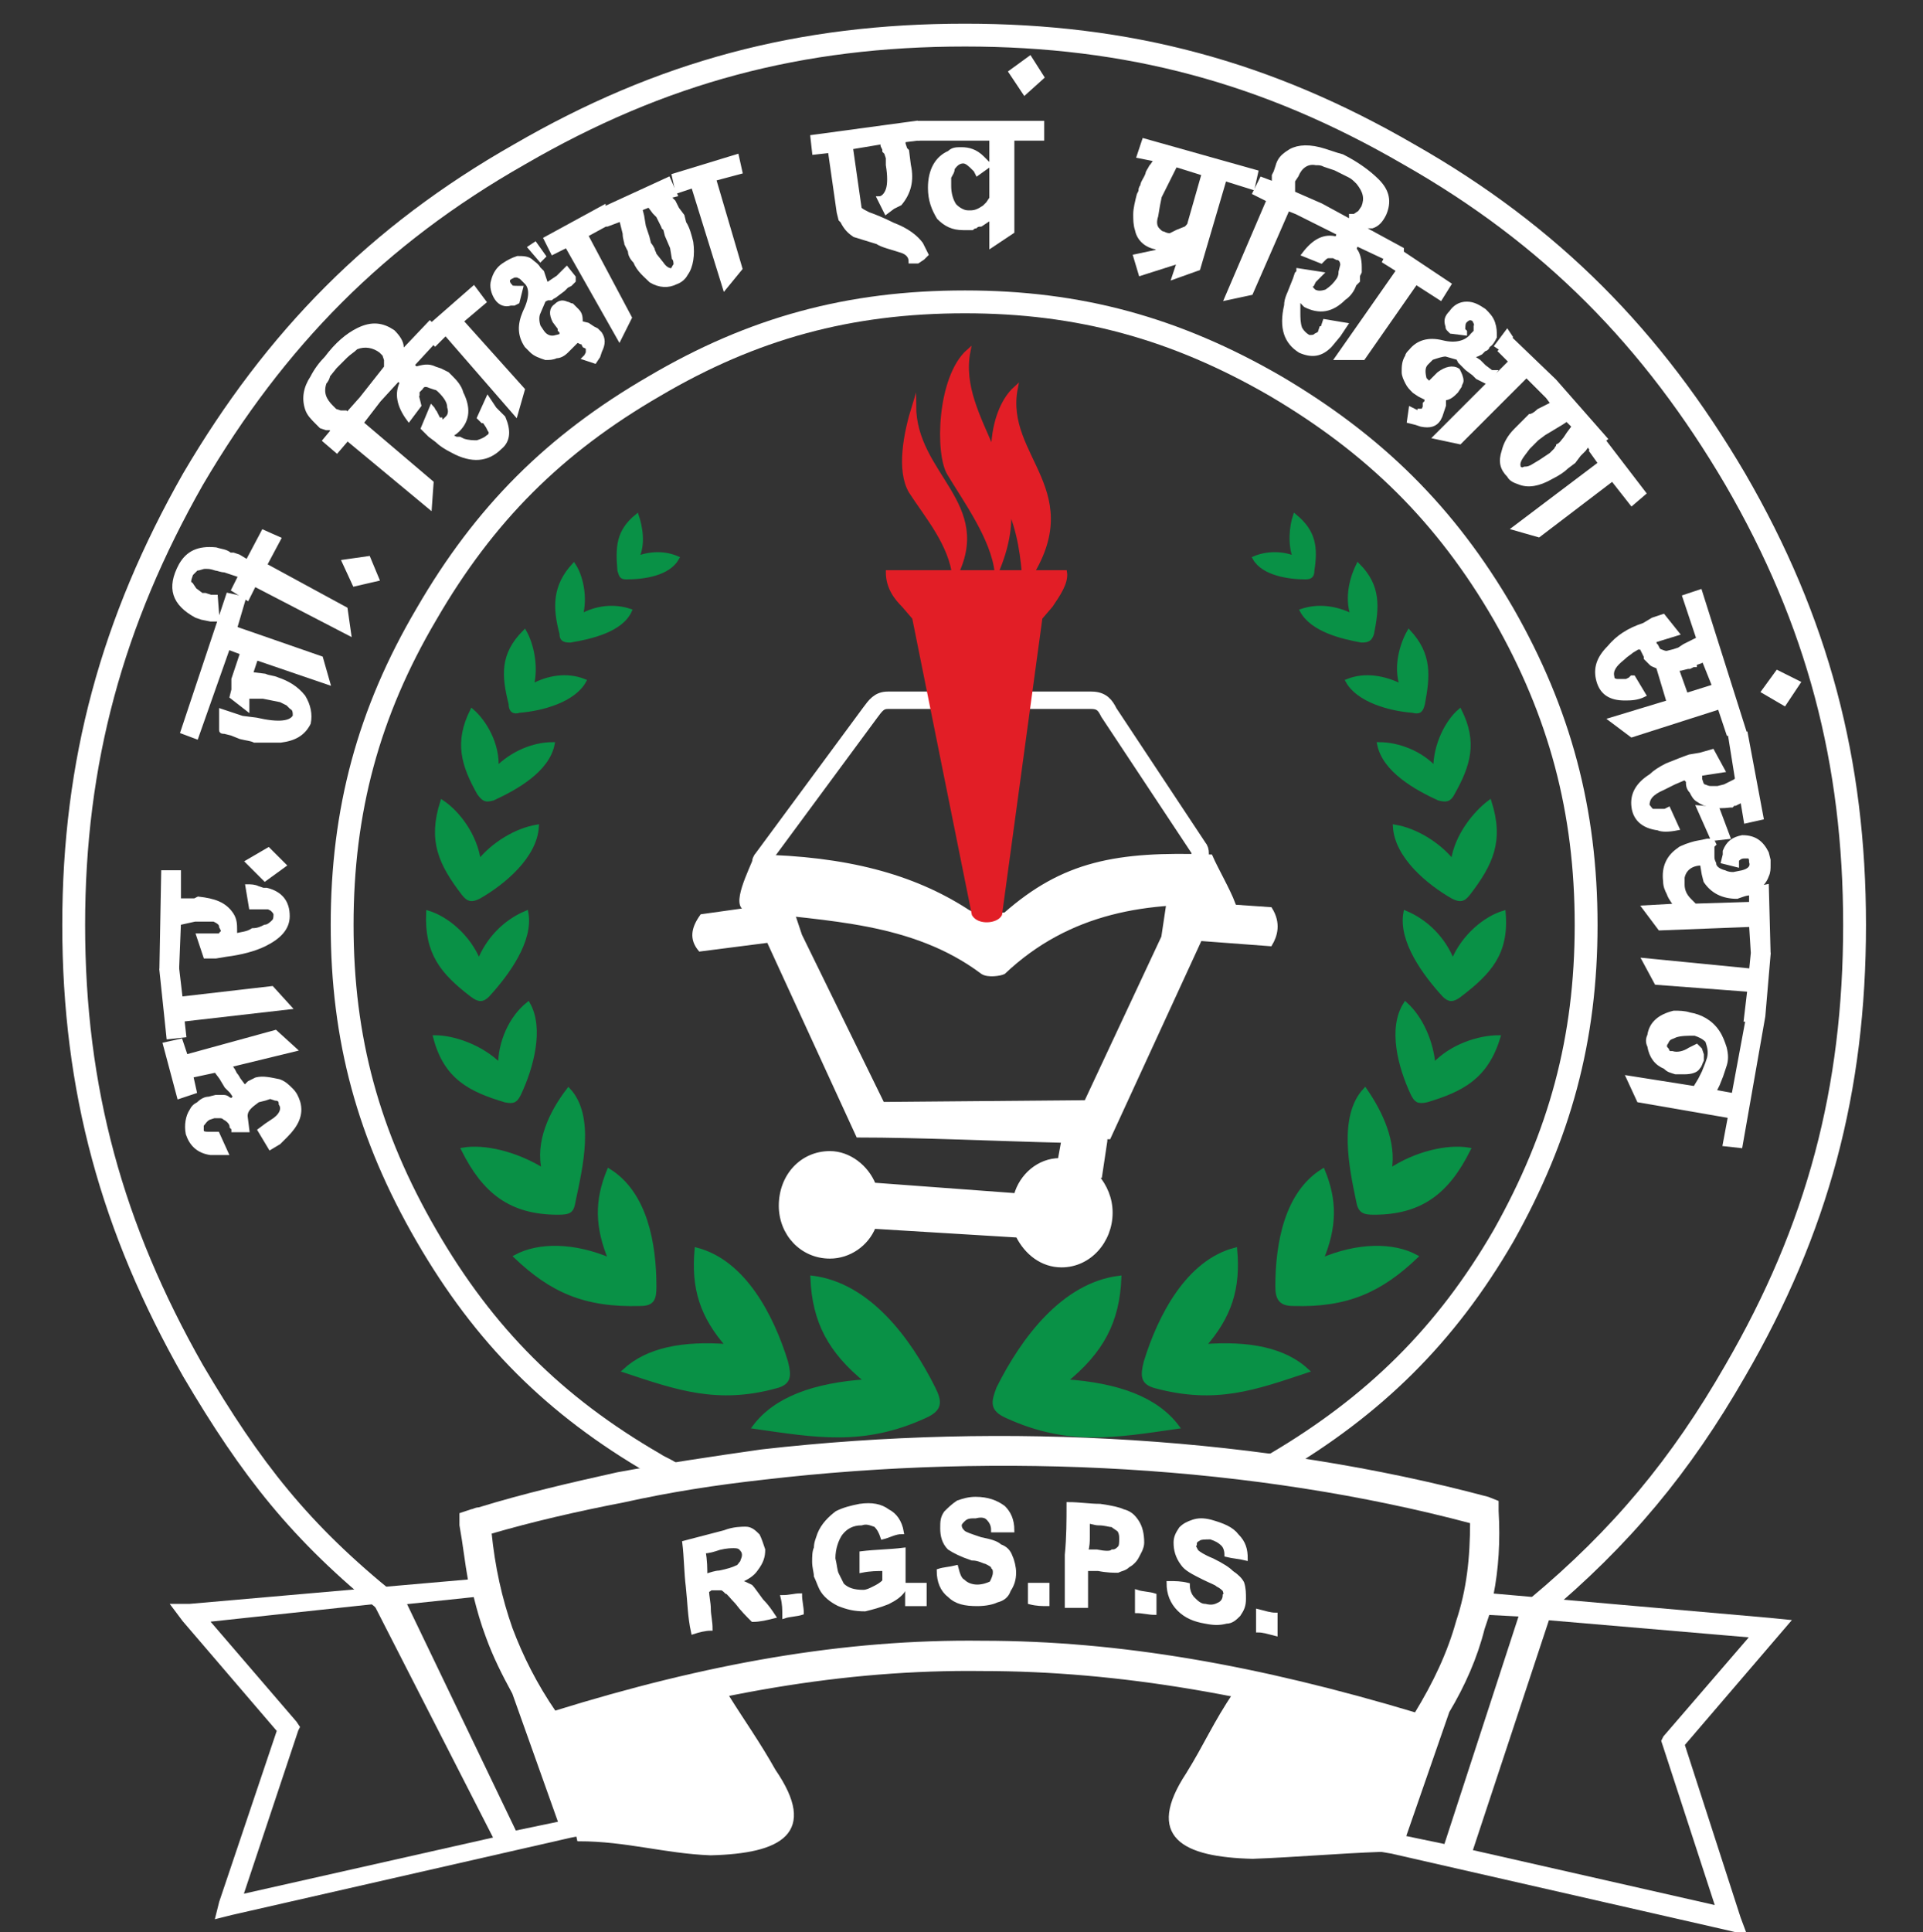 <?xml version="1.0" encoding="utf-8"?>
<!-- Generator: Adobe Illustrator 23.1.0, SVG Export Plug-In . SVG Version: 6.00 Build 0)  -->
<svg version="1.1" id="Layer_1" xmlns="http://www.w3.org/2000/svg" xmlns:xlink="http://www.w3.org/1999/xlink" x="0px" y="0px"
	 viewBox="0 0 109.6 110.1" style="enable-background:new 0 0 109.6 110.1;" xml:space="preserve">
<rect x="0" y="0" width="109.6" height="110.1" fill="#333333" stroke="none"/>
<style type="text/css">
	.st0{fill-rule:evenodd;clip-rule:evenodd;fill:#FFFFFF;}
	.st1{fill:none;stroke:#FFFFFF;stroke-width:0.226;stroke-miterlimit:7.661;}
	.st2{fill:none;stroke:#1B1918;stroke-width:0.226;stroke-miterlimit:7.661;}
	.st3{fill:none;stroke:#FFFFFF;stroke-width:1.302;stroke-miterlimit:7.661;}
	.st4{fill-rule:evenodd;clip-rule:evenodd;fill:#099146;}
	.st5{fill:none;stroke:#099146;stroke-width:0.226;stroke-miterlimit:7.661;}
	.st6{fill-rule:evenodd;clip-rule:evenodd;fill:#E21E26;}
	.st7{fill:none;stroke:#E21E26;stroke-width:0.226;stroke-miterlimit:7.661;}
	.st8{fill:none;stroke:#FFFFFF;stroke-width:0.991;stroke-miterlimit:7.661;}
	.st9{fill:#FFFFFF;stroke:#FFFFFF;stroke-width:0.226;stroke-miterlimit:7.661;}
</style>
<g>
	<path class="st0" d="M88.2,92.2l-4.4,13.3l14.1,3.2l-3-9.2l-0.1-0.3l0.1-0.2l5-5.8L88.2,92.2z M35.5,85.5L35.5,85.5z M35.5,85.5
		c-2.6,0.5-5.2,1.1-7.6,1.8c0.2,2,0.6,3.8,1.2,5.5c0.6,1.6,1.4,3.2,2.5,4.8c8.7-2.7,16.5-4.1,24.4-4c7.8,0,15.7,1.4,24.7,4.1
		c1.1-1.8,1.9-3.5,2.4-5.3c0.6-1.8,0.8-3.6,0.8-5.7c-12.4-3.3-26.7-4.1-40.4-2.5C40.8,84.5,38.2,84.9,35.5,85.5z M84.8,91.9
		L84.8,91.9z M84.8,91.9c-0.1,0.3-0.2,0.6-0.3,0.9c-0.4,1.6-1.1,3.2-2,4.7l-2.5,7.2l2.4,0.5L86.7,92L84.8,91.9z M23.5,91.3
		L23.5,91.3z M21.3,91.4l6.8,13.3l-14.2,3.2l3.1-9.3l0.1-0.2l-0.2-0.3l-4.9-5.7L21.3,91.4z M29.2,96.5L29.2,96.5z M29.2,96.5
		c-0.6-1.1-1.1-2.1-1.5-3.2c-0.3-0.8-0.5-1.5-0.7-2.3l-3.8,0.4l6.2,12.9l2.4-0.5L29.2,96.5z M85,90.9L85,90.9z M85,90.9l15.9,1.4
		l1,0.1l-0.6,0.7l-5.4,6.3l3.2,9.9l0.3,0.8l-0.8-0.2l-19.3-4.4l-0.6-0.1l0.2-0.6l1.9-5.5v-0.1c-9-2.7-17-4.1-24.8-4.1
		c-7.9-0.1-15.7,1.3-24.5,4l-0.3,0.1l1.7,4.8l0.1,0.5l-0.5,0.1L13.2,109l-0.8,0.2l0.2-0.8l3.3-9.8l-5.4-6.3l-0.6-0.8h0.9l16-1.4
		c-0.2-1.1-0.3-2.1-0.5-3.2v-0.6l0.6-0.2c0.1,0,0.2-0.1,0.4-0.1c2.6-0.8,5.2-1.4,7.9-2c2.7-0.5,5.4-0.9,8.2-1.3
		c14-1.6,28.7-0.7,41.4,2.7l0.5,0.2v0.5C85.4,87.8,85.3,89.4,85,90.9z"/>
	<path class="st1" d="M85,90.9l15.9,1.4l1,0.1l-0.6,0.7l-5.4,6.3l3.2,9.9l0.3,0.8l-0.8-0.2l-19.3-4.4l-0.6-0.1l0.2-0.6l1.9-5.5v-0.1
		c-9-2.7-17-4.1-24.8-4.1c-7.9-0.1-15.7,1.3-24.5,4l-0.3,0.1l1.7,4.8l0.1,0.5l-0.5,0.1L13.2,109l-0.8,0.2l0.2-0.8l3.3-9.8l-5.4-6.3
		l-0.6-0.8h0.9l16-1.4c-0.2-1.1-0.3-2.1-0.5-3.2v-0.6l0.6-0.2c0.1,0,0.2-0.1,0.4-0.1c2.6-0.8,5.2-1.4,7.9-2c2.7-0.5,5.4-0.9,8.2-1.3
		c14-1.6,28.7-0.7,41.4,2.7l0.5,0.2v0.5C85.4,87.8,85.3,89.4,85,90.9z"/>
	<path class="st2" d="M85,90.9L85,90.9z"/>
	<path class="st2" d="M29.2,96.5L29.2,96.5z"/>
	<path class="st2" d="M23.5,91.3L23.5,91.3z"/>
	<path class="st1" d="M84.8,91.9c-0.1,0.3-0.2,0.6-0.3,0.9c-0.4,1.6-1.1,3.2-2,4.7l-2.5,7.2l2.4,0.5L86.7,92L84.8,91.9z"/>
	<path class="st2" d="M84.8,91.9L84.8,91.9z"/>
	<path class="st1" d="M35.5,85.5c-2.6,0.5-5.2,1.1-7.6,1.8c0.2,2,0.6,3.8,1.2,5.5c0.6,1.6,1.4,3.2,2.5,4.8c8.7-2.7,16.5-4.1,24.4-4
		c7.8,0,15.7,1.4,24.7,4.1c1.1-1.8,1.9-3.5,2.4-5.3c0.6-1.8,0.8-3.6,0.8-5.7c-12.4-3.3-26.7-4.1-40.4-2.5
		C40.8,84.5,38.2,84.9,35.5,85.5z"/>
	<path class="st2" d="M35.5,85.5L35.5,85.5z"/>
	<polygon class="st1" points="88.2,92.2 83.8,105.5 97.9,108.7 94.9,99.5 94.8,99.2 94.9,99 99.9,93.2 	"/>
	<path class="st3" d="M22.2,91.4L22.2,91.4c-5.1-4.1-7.9-7.7-11.2-13.3c-4.6-8.1-6.8-16-6.8-25.4c0-9.3,2.2-17.3,6.8-25.4
		c4.7-8,10.5-13.9,18.6-18.5C37.7,4.1,45.6,2,55,2c9.3,0,17.2,2.1,25.3,6.8c8.1,4.6,13.9,10.5,18.6,18.5c4.7,8.1,6.8,16.1,6.8,25.4
		c0,9.4-2.1,17.3-6.8,25.4c-3.1,5.4-6.5,9.5-11.3,13.5"/>
	<path class="st3" d="M38.2,83.9L38.2,83.9c-0.3-0.2-0.6-0.3-0.9-0.5c-5.7-3.3-9.7-7.3-13-13c-3.3-5.7-4.8-11.2-4.8-17.7
		S21,40.6,24.3,35c3.3-5.7,7.3-9.7,13-13c5.6-3.3,11.1-4.8,17.7-4.8c6.5,0,12,1.5,17.7,4.8c5.6,3.3,9.7,7.3,13,13
		c3.2,5.6,4.7,11.2,4.7,17.7s-1.5,12-4.7,17.7c-3.3,5.7-7.4,9.7-13,13c-0.3,0.1-0.6,0.3-0.9,0.5"/>
	<path class="st1" d="M27.1,86.8c18.2-5.4,39.8-5.4,57.5-0.7c0.2,4.8-1,8.5-3.5,12.5C62.8,93,49,92.9,31.3,98.5
		C28.8,95,27.5,91.3,27.1,86.8z"/>
	<path class="st4" d="M53.2,79.1c-1.4-2.8-3.7-5.9-6.9-6.3c0.1,2.5,1,4.2,3.1,5.9c-3,0.2-5.2,1-6.4,2.6c3.5,0.5,6.2,1,9.7-0.6
		C53.6,80.3,53.6,79.9,53.2,79.1z"/>
	<path class="st5" d="M53.2,79.1c-1.4-2.8-3.7-5.9-6.9-6.3c0.1,2.5,1,4.2,3.1,5.9c-3,0.2-5.2,1-6.4,2.6c3.5,0.5,6.2,1,9.7-0.6
		C53.6,80.3,53.6,79.9,53.2,79.1z"/>
	<path class="st4" d="M44.8,77.6c-0.8-2.6-2.4-5.7-5.1-6.4c-0.2,2.2,0.3,3.8,1.8,5.5c-2.6-0.2-4.6,0.2-5.9,1.4c3,1,5.3,1.8,8.6,0.9
		C45,78.8,45,78.4,44.8,77.6z"/>
	<path class="st5" d="M44.8,77.6c-0.8-2.6-2.4-5.7-5.1-6.4c-0.2,2.2,0.3,3.8,1.8,5.5c-2.6-0.2-4.6,0.2-5.9,1.4c3,1,5.3,1.8,8.6,0.9
		C45,78.8,45,78.4,44.8,77.6z"/>
	<path class="st4" d="M37.3,73.3c0-2.4-0.5-5.3-2.6-6.6c-0.7,1.7-0.7,3.2,0.1,5.1c-2.1-0.9-4.1-0.9-5.4-0.2c2,1.9,3.9,2.8,7.1,2.7
		C37.2,74.3,37.3,74,37.3,73.3z"/>
	<path class="st5" d="M37.3,73.3c0-2.4-0.5-5.3-2.6-6.6c-0.7,1.7-0.7,3.2,0.1,5.1c-2.1-0.9-4.1-0.9-5.4-0.2c2,1.9,3.9,2.8,7.1,2.7
		C37.2,74.3,37.3,74,37.3,73.3z"/>
	<path class="st4" d="M32.7,68.4c0.4-1.9,1.1-4.8-0.3-6.3c-1,1.3-1.8,3-1.4,4.6c-1.6-1-3.4-1.4-4.6-1.2c1.2,2.4,2.7,3.6,5.4,3.6
		C32.5,69.1,32.6,69,32.7,68.4z"/>
	<path class="st5" d="M32.7,68.4c0.4-1.9,1.1-4.8-0.3-6.3c-1,1.3-1.8,3-1.4,4.6c-1.6-1-3.4-1.4-4.6-1.2c1.2,2.4,2.7,3.6,5.4,3.6
		C32.5,69.1,32.6,69,32.7,68.4z"/>
	<path class="st4" d="M29.6,62.3c0.7-1.5,1.3-3.7,0.5-5.1c-1,0.8-1.6,2.2-1.6,3.5c-1.1-1.1-2.7-1.6-3.7-1.6c0.6,2.3,2,3,4,3.6
		C29.3,62.8,29.4,62.7,29.6,62.3z"/>
	<path class="st5" d="M29.6,62.3c0.7-1.5,1.3-3.7,0.5-5.1c-1,0.8-1.6,2.2-1.6,3.5c-1.1-1.1-2.7-1.6-3.7-1.6c0.6,2.3,2,3,4,3.6
		C29.3,62.8,29.4,62.7,29.6,62.3z"/>
	<path class="st4" d="M27.8,56.7c1.1-1.2,2.5-3.1,2.2-4.7c-1.2,0.5-2.2,1.5-2.7,2.8c-0.6-1.5-1.9-2.5-2.9-2.8
		c-0.1,2.3,0.8,3.4,2.5,4.7C27.3,57,27.5,57,27.8,56.7z"/>
	<path class="st5" d="M27.8,56.7c1.1-1.2,2.5-3.1,2.2-4.7c-1.2,0.5-2.2,1.5-2.7,2.8c-0.6-1.5-1.9-2.5-2.9-2.8
		c-0.1,2.3,0.8,3.4,2.5,4.7C27.3,57,27.5,57,27.8,56.7z"/>
	<path class="st4" d="M27.3,51.1c1.4-0.8,3.2-2.3,3.3-4c-1.2,0.2-2.5,1-3.3,2c-0.2-1.5-1.2-2.8-2.1-3.4c-0.7,2.2-0.1,3.5,1.2,5.2
		C26.7,51.3,26.9,51.3,27.3,51.1z"/>
	<path class="st5" d="M27.3,51.1c1.4-0.8,3.2-2.3,3.3-4c-1.2,0.2-2.5,1-3.3,2c-0.2-1.5-1.2-2.8-2.1-3.4c-0.7,2.2-0.1,3.5,1.2,5.2
		C26.7,51.3,26.9,51.3,27.3,51.1z"/>
	<path class="st4" d="M28.1,45.5c1.3-0.6,3.1-1.6,3.4-3.1c-1.1,0-2.3,0.5-3.2,1.4c0.1-1.4-0.7-2.7-1.4-3.3c-0.9,1.8-0.5,3.1,0.4,4.7
		C27.6,45.6,27.7,45.6,28.1,45.5z"/>
	<path class="st5" d="M28.1,45.5c1.3-0.6,3.1-1.6,3.4-3.1c-1.1,0-2.3,0.5-3.2,1.4c0.1-1.4-0.7-2.7-1.4-3.3c-0.9,1.8-0.5,3.1,0.4,4.7
		C27.6,45.6,27.7,45.6,28.1,45.5z"/>
	<path class="st4" d="M29.6,40.5c1.3-0.1,3.1-0.6,3.7-1.7c-1-0.4-2.1-0.2-3,0.3c0.3-1.1,0-2.4-0.4-3.1c-1.3,1.3-1.2,2.5-0.8,4.1
		C29.1,40.5,29.3,40.6,29.6,40.5z"/>
	<path class="st5" d="M29.6,40.5c1.3-0.1,3.1-0.6,3.7-1.7c-1-0.4-2.1-0.2-3,0.3c0.3-1.1,0-2.4-0.4-3.1c-1.3,1.3-1.2,2.5-0.8,4.1
		C29.1,40.5,29.3,40.6,29.6,40.5z"/>
	<path class="st4" d="M32.5,36.5c1.2-0.2,2.9-0.6,3.4-1.7c-0.9-0.3-1.9-0.2-2.8,0.3c0.3-1.1,0-2.3-0.4-2.9c-1.1,1.2-1.1,2.4-0.7,3.9
		C32,36.4,32.1,36.5,32.5,36.5z"/>
	<path class="st5" d="M32.5,36.5c1.2-0.2,2.9-0.6,3.4-1.7c-0.9-0.3-1.9-0.2-2.8,0.3c0.3-1.1,0-2.3-0.4-2.9c-1.1,1.2-1.1,2.4-0.7,3.9
		C32,36.4,32.1,36.5,32.5,36.5z"/>
	<path class="st4" d="M35.7,32.9c1,0,2.4-0.2,2.9-1.1c-0.7-0.3-1.5-0.3-2.3,0c0.4-0.8,0.2-1.8,0-2.4c-1.1,0.9-1.1,1.8-1,3.1
		C35.4,32.8,35.4,32.9,35.7,32.9z"/>
	<path class="st5" d="M35.7,32.9c1,0,2.4-0.2,2.9-1.1c-0.7-0.3-1.5-0.3-2.3,0c0.4-0.8,0.2-1.8,0-2.4c-1.1,0.9-1.1,1.8-1,3.1
		C35.4,32.8,35.4,32.9,35.7,32.9z"/>
	<path class="st4" d="M56.9,79.1c1.4-2.8,3.7-5.9,6.9-6.3c-0.1,2.5-1,4.2-3.1,5.9c3,0.2,5.2,1,6.4,2.6c-3.5,0.5-6.2,1-9.7-0.6
		C56.5,80.3,56.6,79.9,56.9,79.1z"/>
	<path class="st5" d="M56.9,79.1c1.4-2.8,3.7-5.9,6.9-6.3c-0.1,2.5-1,4.2-3.1,5.9c3,0.2,5.2,1,6.4,2.6c-3.5,0.5-6.2,1-9.7-0.6
		C56.5,80.3,56.6,79.9,56.9,79.1z"/>
	<path class="st4" d="M65.3,77.6c0.8-2.6,2.4-5.7,5.1-6.4c0.2,2.2-0.3,3.8-1.8,5.5c2.6-0.2,4.6,0.2,5.9,1.4c-3,1-5.2,1.8-8.6,0.9
		C65.1,78.8,65.1,78.4,65.3,77.6z"/>
	<path class="st5" d="M65.3,77.6c0.8-2.6,2.4-5.7,5.1-6.4c0.2,2.2-0.3,3.8-1.8,5.5c2.6-0.2,4.6,0.2,5.9,1.4c-3,1-5.2,1.8-8.6,0.9
		C65.1,78.8,65.1,78.4,65.3,77.6z"/>
	<path class="st4" d="M72.8,73.3c0-2.4,0.5-5.3,2.6-6.6c0.7,1.7,0.7,3.2-0.1,5.1c2.1-0.9,4.1-0.9,5.4-0.2c-2,1.9-3.9,2.8-7,2.7
		C73,74.3,72.8,74,72.8,73.3z"/>
	<path class="st5" d="M72.8,73.3c0-2.4,0.5-5.3,2.6-6.6c0.7,1.7,0.7,3.2-0.1,5.1c2.1-0.9,4.1-0.9,5.4-0.2c-2,1.9-3.9,2.8-7,2.7
		C73,74.3,72.8,74,72.8,73.3z"/>
	<path class="st4" d="M77.4,68.4c-0.4-1.9-1-4.8,0.4-6.3c0.9,1.3,1.7,3,1.4,4.6c1.5-1,3.3-1.4,4.5-1.2c-1.2,2.4-2.7,3.6-5.4,3.6
		C77.7,69.1,77.5,69,77.4,68.4z"/>
	<path class="st5" d="M77.4,68.4c-0.4-1.9-1-4.8,0.4-6.3c0.9,1.3,1.7,3,1.4,4.6c1.5-1,3.3-1.4,4.5-1.2c-1.2,2.4-2.7,3.6-5.4,3.6
		C77.7,69.1,77.5,69,77.4,68.4z"/>
	<path class="st4" d="M80.5,62.3c-0.7-1.5-1.3-3.7-0.4-5.1c0.9,0.8,1.5,2.2,1.6,3.5c1-1.1,2.6-1.6,3.7-1.6c-0.7,2.3-2.1,3-4.1,3.6
		C80.8,62.8,80.7,62.7,80.5,62.3z"/>
	<path class="st5" d="M80.5,62.3c-0.7-1.5-1.3-3.7-0.4-5.1c0.9,0.8,1.5,2.2,1.6,3.5c1-1.1,2.6-1.6,3.7-1.6c-0.7,2.3-2.1,3-4.1,3.6
		C80.8,62.8,80.7,62.7,80.5,62.3z"/>
	<path class="st4" d="M82.3,56.7c-1.1-1.2-2.5-3.1-2.2-4.7c1.2,0.5,2.2,1.5,2.7,2.8c0.6-1.5,1.9-2.5,2.9-2.8
		c0.2,2.3-0.8,3.4-2.5,4.7C82.8,57,82.6,57,82.3,56.7z"/>
	<path class="st5" d="M82.3,56.7c-1.1-1.2-2.5-3.1-2.2-4.7c1.2,0.5,2.2,1.5,2.7,2.8c0.6-1.5,1.9-2.5,2.9-2.8
		c0.2,2.3-0.8,3.4-2.5,4.7C82.8,57,82.6,57,82.3,56.7z"/>
	<path class="st4" d="M82.8,51.1c-1.4-0.8-3.2-2.3-3.3-4c1.2,0.2,2.5,1,3.3,2c0.2-1.5,1.3-2.8,2.1-3.4c0.7,2.2,0.1,3.5-1.2,5.2
		C83.4,51.3,83.2,51.3,82.8,51.1z"/>
	<path class="st5" d="M82.8,51.1c-1.4-0.8-3.2-2.3-3.3-4c1.2,0.2,2.5,1,3.3,2c0.2-1.5,1.3-2.8,2.1-3.4c0.7,2.2,0.1,3.5-1.2,5.2
		C83.4,51.3,83.2,51.3,82.8,51.1z"/>
	<path class="st4" d="M82,45.5c-1.3-0.6-3.1-1.6-3.4-3.1c1.1,0,2.4,0.5,3.2,1.4c0-1.4,0.7-2.7,1.4-3.3c0.9,1.8,0.5,3.1-0.4,4.7
		C82.6,45.6,82.4,45.6,82,45.5z"/>
	<path class="st5" d="M82,45.5c-1.3-0.6-3.1-1.6-3.4-3.1c1.1,0,2.4,0.5,3.2,1.4c0-1.4,0.7-2.7,1.4-3.3c0.9,1.8,0.5,3.1-0.4,4.7
		C82.6,45.6,82.4,45.6,82,45.5z"/>
	<path class="st4" d="M80.5,40.5c-1.3-0.1-3.1-0.6-3.7-1.7c1-0.4,2.1-0.2,3.1,0.3c-0.4-1.1,0-2.4,0.4-3.1c1.2,1.3,1.1,2.5,0.8,4.1
		C81,40.5,80.9,40.6,80.5,40.5z"/>
	<path class="st5" d="M80.5,40.5c-1.3-0.1-3.1-0.6-3.7-1.7c1-0.4,2.1-0.2,3.1,0.3c-0.4-1.1,0-2.4,0.4-3.1c1.2,1.3,1.1,2.5,0.8,4.1
		C81,40.5,80.9,40.6,80.5,40.5z"/>
	<path class="st4" d="M77.6,36.5c-1.1-0.2-2.8-0.6-3.4-1.7c0.9-0.3,1.9-0.2,2.9,0.3c-0.4-1.1,0-2.3,0.3-2.9c1.2,1.2,1.1,2.4,0.8,3.9
		C78.1,36.4,78,36.5,77.6,36.5z"/>
	<path class="st5" d="M77.6,36.5c-1.1-0.2-2.8-0.6-3.4-1.7c0.9-0.3,1.9-0.2,2.9,0.3c-0.4-1.1,0-2.3,0.3-2.9c1.2,1.2,1.1,2.4,0.8,3.9
		C78.1,36.4,78,36.5,77.6,36.5z"/>
	<path class="st4" d="M74.4,32.9c-0.9,0-2.4-0.2-2.9-1.1c0.7-0.3,1.6-0.3,2.3,0c-0.3-0.8-0.2-1.8,0-2.4c1.1,0.9,1.2,1.8,1,3.1
		C74.8,32.8,74.7,32.9,74.4,32.9z"/>
	<path class="st5" d="M74.4,32.9c-0.9,0-2.4-0.2-2.9-1.1c0.7-0.3,1.6-0.3,2.3,0c-0.3-0.8-0.2-1.8,0-2.4c1.1,0.9,1.2,1.8,1,3.1
		C74.8,32.8,74.7,32.9,74.4,32.9z"/>
	<path class="st0" d="M69,48.8c-5.4-0.2-8.4,0.4-11.7,3.3c-0.8,0.1-1.8,0.1-2.2-0.2c-3.1-2-6.9-3-12-3.1c-0.3,0.8-1.4,2.9-0.5,3
		c4.5,0.6,9.4,0.6,13.4,3.6c0.3,0.2,1,0.1,1.2,0c3.7-3.5,8.2-4.2,13.1-3.9C70,50.7,69.3,49.5,69,48.8z"/>
	<path class="st1" d="M69,48.8c-5.4-0.2-8.4,0.4-11.7,3.3c-0.8,0.1-1.8,0.1-2.2-0.2c-3.1-2-6.9-3-12-3.1c-0.3,0.8-1.4,2.9-0.5,3
		c4.5,0.6,9.4,0.6,13.4,3.6c0.3,0.2,1,0.1,1.2,0c3.7-3.5,8.2-4.2,13.1-3.9C70,50.7,69.3,49.5,69,48.8z"/>
	<polygon class="st1" points="84.1,91.3 100.9,92.8 95.3,99.3 98.7,109.4 79.4,105 	"/>
	<line class="st1" x1="87.7" y1="91.7" x2="83" y2="105.7"/>
	<path class="st0" d="M70.4,96.5c-1.1,1.6-1.7,3-2.7,4.6c-2.3,3.5-0.3,4.6,3.7,4.7c2.6-0.1,4.7-0.3,7.4-0.4c0.5-2.2,1.5-3.8,2.1-6.1
		C77.5,98.3,73.7,97,70.4,96.5z"/>
	<path class="st1" d="M70.4,96.5c-1.1,1.6-1.7,3-2.7,4.6c-2.3,3.5-0.3,4.6,3.7,4.7c2.6-0.1,4.7-0.3,7.4-0.4c0.5-2.2,1.5-3.8,2.1-6.1
		C77.5,98.3,73.7,97,70.4,96.5z"/>
	<path class="st0" d="M41.4,96.6c1,1.6,1.8,2.7,2.7,4.3c2.4,3.5,0.4,4.6-3.6,4.7c-2.6-0.1-4.8-0.8-7.5-0.8c-0.5-2.3-1.2-3.4-1.8-5.7
		C34.5,98,37.9,97.1,41.4,96.6z"/>
	<path class="st1" d="M41.4,96.6c1,1.6,1.8,2.7,2.7,4.3c2.4,3.5,0.4,4.6-3.6,4.7c-2.6-0.1-4.8-0.8-7.5-0.8c-0.5-2.3-1.2-3.4-1.8-5.7
		C34.5,98,37.9,97.1,41.4,96.6z"/>
	<path class="st6" d="M52.1,23.1c-0.5,1.6-0.9,3.7-0.2,4.9c0.9,1.4,2.3,3,2.5,4.9C56.6,28.7,52.1,27.1,52.1,23.1z"/>
	<path class="st7" d="M52.1,23.1c-0.5,1.6-0.9,3.7-0.2,4.9c0.9,1.4,2.3,3,2.5,4.9C56.6,28.7,52.1,27.1,52.1,23.1z"/>
	<path class="st6" d="M57.9,22.1c-0.9,0.8-1.3,2.3-1.3,3.6c-0.8-1.9-1.8-3.7-1.4-5.7c-1.7,1.5-1.8,5.9-1.1,7
		c0.9,1.5,2.5,3.7,2.7,5.6c0.6-1.4,0.8-2.6,0.7-3.7c0.6,1.4,0.8,2.8,0.9,4.4C62.1,28,57.1,26.1,57.9,22.1z"/>
	<path class="st7" d="M57.9,22.1c-0.9,0.8-1.3,2.3-1.3,3.6c-0.8-1.9-1.8-3.7-1.4-5.7c-1.7,1.5-1.8,5.9-1.1,7
		c0.9,1.5,2.5,3.7,2.7,5.6c0.6-1.4,0.8-2.6,0.7-3.7c0.6,1.4,0.8,2.8,0.9,4.4C62.1,28,57.1,26.1,57.9,22.1z"/>
	<path class="st8" d="M50.6,39.9h11.6c0.6,0,0.8,0.3,1,0.7l5.1,7.7c0.3,0.3-0.1,1.3-0.6,1.4l-11.4,3.5l-11.9-3.5
		c-0.5-0.1-1.2-0.4-1-0.7l6.2-8.4C49.9,40.2,50.1,39.9,50.6,39.9z"/>
	<path class="st6" d="M59.3,35.2L57,52.1c-0.2,0.4-1.2,0.5-1.5,0l-3.4-16.9l-0.6-0.7c-0.4-0.4-0.9-1-0.9-1.9h10.1
		c0.1,0.6-0.4,1.3-0.8,1.9L59.3,35.2z"/>
	<path class="st7" d="M59.3,35.2L57,52.1c-0.2,0.4-1.2,0.5-1.5,0l-3.4-16.9l-0.6-0.7c-0.4-0.4-0.9-1-0.9-1.9h10.1
		c0.1,0.6-0.4,1.3-0.8,1.9L59.3,35.2z"/>
	<path class="st0" d="M50.3,62.9l11.6-0.1l4.4-9.4l0.3-2l5.8,0.4c0.5,0.8,0.3,1.5,0,2l-4-0.3l-5.2,11.3H63V65l-0.3,2h-0.2
		c0.5,0.6,0.8,1.3,0.8,2.1c0,1.6-1.2,3-2.8,3c-1.1,0-2-0.7-2.5-1.7l-8.2-0.5c-0.4,1-1.4,1.7-2.5,1.7c-1.6,0-2.8-1.3-2.8-2.9
		c0-1.7,1.2-3,2.8-3c1.1,0,2.1,0.8,2.5,1.8l8.1,0.6c0.3-1.1,1.3-2,2.5-2l0.2-1.1c-4-0.1-8.2-0.3-11.7-0.3l-5.1-11.1l-3.9,0.5
		c-0.5-0.6-0.4-1.2,0.1-1.9l5-0.7l0.6,1.8L50.3,62.9z"/>
	<path class="st1" d="M50.3,62.9l11.6-0.1l4.4-9.4l0.3-2l5.8,0.4c0.5,0.8,0.3,1.5,0,2l-4-0.3l-5.2,11.3H63V65l-0.3,2h-0.2
		c0.5,0.6,0.8,1.3,0.8,2.1c0,1.6-1.2,3-2.8,3c-1.1,0-2-0.7-2.5-1.7l-8.2-0.5c-0.4,1-1.4,1.7-2.5,1.7c-1.6,0-2.8-1.3-2.8-2.9
		c0-1.7,1.2-3,2.8-3c1.1,0,2.1,0.8,2.5,1.8l8.1,0.6c0.3-1.1,1.3-2,2.5-2l0.2-1.1c-4-0.1-8.2-0.3-11.7-0.3l-5.1-11.1l-3.9,0.5
		c-0.5-0.6-0.4-1.2,0.1-1.9l5-0.7l0.6,1.8L50.3,62.9z"/>
	<path class="st0" d="M71.7,92.9c0-0.4,0-0.7,0-1.1c0.4,0.1,0.7,0.2,1,0.2c0,0.4,0,0.7,0,1.1C72.3,93,72,92.9,71.7,92.9z M66.6,90.2
		L66.6,90.2z M66.6,90.2c0.4,0,0.7,0,1.1,0.1c0,0.3,0.1,0.6,0.3,0.8c0.2,0.2,0.4,0.4,0.7,0.4c0.4,0.1,0.6,0,0.8-0.1
		c0.2-0.1,0.3-0.3,0.3-0.5c0.1-0.1,0-0.2,0-0.3c-0.1-0.1-0.2-0.2-0.4-0.3c-0.1-0.1-0.4-0.2-0.8-0.4c-0.6-0.3-1-0.5-1.2-0.8
		c-0.3-0.4-0.4-0.8-0.4-1.2c0-0.3,0.1-0.5,0.3-0.8c0.2-0.2,0.4-0.3,0.7-0.4c0.3-0.1,0.6-0.1,1,0c0.7,0.2,1.2,0.4,1.5,0.8
		c0.4,0.4,0.5,0.8,0.5,1.3c-0.4-0.1-0.7-0.1-1.1-0.2c0-0.3-0.1-0.5-0.2-0.6c-0.2-0.2-0.4-0.3-0.7-0.4c-0.3,0-0.6,0-0.7,0.1
		c-0.2,0.1-0.2,0.2-0.2,0.3c-0.1,0.1,0,0.2,0.1,0.4c0.1,0.1,0.4,0.3,0.9,0.5c0.6,0.3,0.9,0.5,1.1,0.7c0.3,0.2,0.5,0.4,0.6,0.6
		c0.1,0.3,0.1,0.6,0.1,0.9c0,0.4-0.1,0.6-0.3,0.9c-0.2,0.2-0.4,0.4-0.7,0.4c-0.4,0.1-0.7,0.1-1.2,0c-0.6-0.1-1.1-0.3-1.5-0.7
		C66.8,91.3,66.6,90.8,66.6,90.2z M64.8,91.8L64.8,91.8z M64.8,91.8c0-0.3,0-0.7,0-1.1c0.3,0.1,0.7,0.1,1,0.2c0,0.3,0,0.7,0,1
		C65.5,91.9,65.1,91.8,64.8,91.8z M62,86.7L62,86.7z M62,86.7c0,0.3,0,0.6,0,0.9c0,0.2,0,0.5-0.1,0.8c0.2,0,0.4,0,0.6,0
		c0.5,0.1,0.8,0.1,0.9,0c0.2,0,0.3-0.1,0.4-0.2c0.1-0.1,0.1-0.3,0.1-0.5s0-0.3-0.1-0.5c-0.1-0.1-0.3-0.2-0.4-0.3
		c-0.2,0-0.4-0.1-0.8-0.1C62.4,86.8,62.2,86.7,62,86.7z M60.8,91.5L60.8,91.5z M60.8,91.5c0-1,0-1.9,0-2.9c0.1-1,0.1-2,0.1-2.9
		c0.6,0,1.2,0.1,1.8,0.1c0.7,0.1,1.1,0.2,1.3,0.3c0.4,0.1,0.6,0.3,0.8,0.6c0.2,0.3,0.3,0.7,0.3,1.2c0,0.3-0.2,0.6-0.3,0.8
		c-0.1,0.2-0.3,0.4-0.5,0.5c-0.2,0.2-0.4,0.2-0.6,0.3c-0.2,0-0.6,0-1.1-0.1c-0.2,0-0.5,0-0.7,0c0,0.3,0,0.7,0,1.1c0,0.3,0,0.7,0,1
		C61.5,91.5,61.1,91.5,60.8,91.5z M58.7,91.3L58.7,91.3z M58.7,91.3c0-0.3,0-0.7,0-1c0.4,0,0.7,0,1,0c0,0.4,0,0.7,0,1.1
		C59.4,91.4,59.1,91.4,58.7,91.3z M53.5,89.5L53.5,89.5z M53.5,89.5c0.3-0.1,0.6-0.1,1-0.2c0.1,0.4,0.2,0.7,0.4,0.8
		c0.2,0.2,0.5,0.3,0.8,0.3c0.3,0,0.6-0.1,0.8-0.2c0.1-0.2,0.2-0.4,0.2-0.6c0-0.1,0-0.2-0.1-0.3c0-0.1-0.2-0.2-0.4-0.3
		c-0.1,0-0.4-0.2-0.8-0.2c-0.6-0.2-1-0.4-1.3-0.6c-0.3-0.3-0.4-0.7-0.4-1.1c0-0.4,0-0.6,0.2-0.9c0.2-0.2,0.4-0.4,0.7-0.6
		c0.3-0.1,0.6-0.2,1-0.2c0.7,0,1.2,0.2,1.6,0.5c0.3,0.3,0.5,0.7,0.5,1.3c-0.4,0-0.7,0-1.1,0c0-0.3-0.1-0.5-0.3-0.7
		c-0.1-0.1-0.3-0.2-0.7-0.1c-0.3,0-0.5,0-0.7,0.2c-0.1,0.1-0.2,0.2-0.2,0.3c0,0.2,0.1,0.3,0.2,0.4c0.1,0.1,0.4,0.2,1,0.4
		c0.5,0.1,0.9,0.2,1.1,0.4c0.3,0.1,0.5,0.3,0.6,0.6c0.1,0.2,0.2,0.6,0.2,0.9c0,0.4-0.1,0.7-0.3,1c-0.1,0.3-0.3,0.5-0.7,0.6
		c-0.2,0.1-0.6,0.2-1.1,0.2c-0.7,0-1.2-0.1-1.6-0.5C53.7,90.6,53.5,90.1,53.5,89.5z M51.7,91.4L51.7,91.4z M51.7,91.4
		c0-0.4,0-0.7,0-1.1c0.3,0,0.6,0,1,0c0,0.3,0,0.7,0,1.1C52.4,91.4,52,91.4,51.7,91.4z M49.1,89.5L49.1,89.5z M49.1,89.5
		c0-0.3,0-0.7,0-1c0.8-0.1,1.6-0.1,2.4-0.2c0,0.4,0,0.8,0,1.2c0,0.4,0,0.7,0,1.1c-0.2,0.3-0.5,0.5-0.9,0.7c-0.5,0.2-0.9,0.3-1.3,0.4
		c-0.6,0-1-0.1-1.5-0.3c-0.4-0.2-0.8-0.5-1-0.9c-0.1-0.2-0.2-0.5-0.3-0.7c0-0.2-0.1-0.5-0.1-0.8c0-0.3,0-0.6,0.1-0.8
		c0-0.3,0.1-0.5,0.2-0.8c0.2-0.5,0.6-0.9,1-1.2c0.4-0.2,0.8-0.3,1.3-0.4c0.7-0.1,1.2,0,1.6,0.3c0.4,0.2,0.7,0.6,0.8,1.2
		c-0.4,0-0.7,0.2-1.1,0.3c-0.1-0.3-0.2-0.5-0.4-0.7c-0.3-0.1-0.5-0.2-0.8-0.1c-0.5,0-0.9,0.2-1.2,0.6c-0.2,0.3-0.4,0.8-0.4,1.4
		c0.1,0.4,0.1,0.7,0.2,0.9s0.2,0.4,0.3,0.6c0.3,0.3,0.7,0.4,1.2,0.4c0.2,0,0.4-0.1,0.6-0.2c0.2-0.1,0.4-0.2,0.6-0.4
		c0-0.2,0-0.5,0-0.7C50,89.4,49.6,89.4,49.1,89.5z M44.7,92.1L44.7,92.1z M44.7,92.1c0-0.4,0-0.7-0.1-1.1c0.4,0,0.7-0.1,1-0.1
		c0,0.3,0.1,0.7,0.1,1C45.4,92,45,92,44.7,92.1z M40.2,89.8L40.2,89.8z M40.2,89.8c0.3-0.1,0.6-0.2,0.8-0.2c0.5-0.1,0.8-0.2,1-0.3
		c0.1,0,0.2-0.2,0.3-0.3c0-0.1,0.1-0.2,0.1-0.4s-0.1-0.3-0.2-0.4c-0.1-0.1-0.3-0.1-0.4-0.1c-0.1,0-0.4,0-0.8,0.1
		c-0.3,0.1-0.6,0.2-0.9,0.2C40.2,88.9,40.2,89.4,40.2,89.8z M39.5,93L39.5,93z M39.5,93c-0.2-0.9-0.2-1.7-0.3-2.6
		c-0.1-0.8-0.1-1.7-0.2-2.5c0.8-0.2,1.5-0.4,2.3-0.6c0.5-0.2,1-0.2,1.2-0.2c0.3,0,0.5,0.2,0.7,0.4c0.1,0.2,0.2,0.5,0.3,0.8
		c0,0.4-0.1,0.7-0.4,1.1c-0.2,0.3-0.5,0.5-1,0.7c0.3,0.1,0.5,0.2,0.7,0.3c0.1,0.1,0.3,0.4,0.6,0.8c0.3,0.3,0.5,0.6,0.7,0.9
		c-0.4,0.1-0.8,0.2-1.2,0.2c-0.3-0.3-0.6-0.6-0.9-1c-0.3-0.3-0.5-0.6-0.6-0.6c-0.1-0.1-0.2-0.2-0.3-0.2c-0.2,0-0.4,0-0.6,0
		c-0.1,0.1-0.1,0.1-0.2,0.1c0,0.4,0.1,0.7,0.1,1.1c0,0.3,0.1,0.7,0.1,1.1C40.2,92.8,39.8,92.9,39.5,93z"/>
	<path class="st1" d="M39.5,93c-0.2-0.9-0.2-1.7-0.3-2.6c-0.1-0.8-0.1-1.7-0.2-2.5c0.8-0.2,1.5-0.4,2.3-0.6c0.5-0.2,1-0.2,1.2-0.2
		c0.3,0,0.5,0.2,0.7,0.4c0.1,0.2,0.2,0.5,0.3,0.8c0,0.4-0.1,0.7-0.4,1.1c-0.2,0.3-0.5,0.5-1,0.7c0.3,0.1,0.5,0.2,0.7,0.3
		c0.1,0.1,0.3,0.4,0.6,0.8c0.3,0.3,0.5,0.6,0.7,0.9c-0.4,0.1-0.8,0.2-1.2,0.2c-0.3-0.3-0.6-0.6-0.9-1c-0.3-0.3-0.5-0.6-0.6-0.6
		c-0.1-0.1-0.2-0.2-0.3-0.2c-0.2,0-0.4,0-0.6,0c-0.1,0.1-0.1,0.1-0.2,0.1c0,0.4,0.1,0.7,0.1,1.1c0,0.3,0.1,0.7,0.1,1.1
		C40.2,92.8,39.8,92.9,39.5,93z"/>
	<path class="st2" d="M39.5,93L39.5,93z"/>
	<path class="st1" d="M40.2,89.8c0.3-0.1,0.6-0.2,0.8-0.2c0.5-0.1,0.8-0.2,1-0.3c0.1,0,0.2-0.2,0.3-0.3c0-0.1,0.1-0.2,0.1-0.4
		s-0.1-0.3-0.2-0.4c-0.1-0.1-0.3-0.1-0.4-0.1c-0.1,0-0.4,0-0.8,0.1c-0.3,0.1-0.6,0.2-0.9,0.2C40.2,88.9,40.2,89.4,40.2,89.8z"/>
	<path class="st2" d="M40.2,89.8L40.2,89.8z"/>
	<path class="st1" d="M44.7,92.1c0-0.4,0-0.7-0.1-1.1c0.4,0,0.7-0.1,1-0.1c0,0.3,0.1,0.7,0.1,1C45.4,92,45,92,44.7,92.1z"/>
	<path class="st2" d="M44.7,92.1L44.7,92.1z"/>
	<path class="st1" d="M49.1,89.5c0-0.3,0-0.7,0-1c0.8-0.1,1.6-0.1,2.4-0.2c0,0.4,0,0.8,0,1.2c0,0.4,0,0.7,0,1.1
		c-0.2,0.3-0.5,0.5-0.9,0.7c-0.5,0.2-0.9,0.3-1.3,0.4c-0.6,0-1-0.1-1.5-0.3c-0.4-0.2-0.8-0.5-1-0.9c-0.1-0.2-0.2-0.5-0.3-0.7
		c0-0.2-0.1-0.5-0.1-0.8c0-0.3,0-0.6,0.1-0.8c0-0.3,0.1-0.5,0.2-0.8c0.2-0.5,0.6-0.9,1-1.2c0.4-0.2,0.8-0.3,1.3-0.4
		c0.7-0.1,1.2,0,1.6,0.3c0.4,0.2,0.7,0.6,0.8,1.2c-0.4,0-0.7,0.2-1.1,0.3c-0.1-0.3-0.2-0.5-0.4-0.7c-0.3-0.1-0.5-0.2-0.8-0.1
		c-0.5,0-0.9,0.2-1.2,0.6c-0.2,0.3-0.4,0.8-0.4,1.4c0.1,0.4,0.1,0.7,0.2,0.9s0.2,0.4,0.3,0.6c0.3,0.3,0.7,0.4,1.2,0.4
		c0.2,0,0.4-0.1,0.6-0.2c0.2-0.1,0.4-0.2,0.6-0.4c0-0.2,0-0.5,0-0.7C50,89.4,49.6,89.4,49.1,89.5z"/>
	<path class="st2" d="M49.1,89.5L49.1,89.5z"/>
	<path class="st1" d="M51.7,91.4c0-0.4,0-0.7,0-1.1c0.3,0,0.6,0,1,0c0,0.3,0,0.7,0,1.1C52.4,91.4,52,91.4,51.7,91.4z"/>
	<path class="st2" d="M51.7,91.4L51.7,91.4z"/>
	<path class="st1" d="M53.5,89.5c0.3-0.1,0.6-0.1,1-0.2c0.1,0.4,0.2,0.7,0.4,0.8c0.2,0.2,0.5,0.3,0.8,0.3c0.3,0,0.6-0.1,0.8-0.2
		c0.1-0.2,0.2-0.4,0.2-0.6c0-0.1,0-0.2-0.1-0.3c0-0.1-0.2-0.2-0.4-0.3c-0.1,0-0.4-0.2-0.8-0.2c-0.6-0.2-1-0.4-1.3-0.6
		c-0.3-0.3-0.4-0.7-0.4-1.1c0-0.4,0-0.6,0.2-0.9c0.2-0.2,0.4-0.4,0.7-0.6c0.3-0.1,0.6-0.2,1-0.2c0.7,0,1.2,0.2,1.6,0.5
		c0.3,0.3,0.5,0.7,0.5,1.3c-0.4,0-0.7,0-1.1,0c0-0.3-0.1-0.5-0.3-0.7c-0.1-0.1-0.3-0.2-0.7-0.1c-0.3,0-0.5,0-0.7,0.2
		c-0.1,0.1-0.2,0.2-0.2,0.3c0,0.2,0.1,0.3,0.2,0.4c0.1,0.1,0.4,0.2,1,0.4c0.5,0.1,0.9,0.2,1.1,0.4c0.3,0.1,0.5,0.3,0.6,0.6
		c0.1,0.2,0.2,0.6,0.2,0.9c0,0.4-0.1,0.7-0.3,1c-0.1,0.3-0.3,0.5-0.7,0.6c-0.2,0.1-0.6,0.2-1.1,0.2c-0.7,0-1.2-0.1-1.6-0.5
		C53.7,90.6,53.5,90.1,53.5,89.5z"/>
	<path class="st2" d="M53.5,89.5L53.5,89.5z"/>
	<path class="st1" d="M58.7,91.3c0-0.3,0-0.7,0-1c0.4,0,0.7,0,1,0c0,0.4,0,0.7,0,1.1C59.4,91.4,59.1,91.4,58.7,91.3z"/>
	<path class="st2" d="M58.7,91.3L58.7,91.3z"/>
	<path class="st1" d="M60.8,91.5c0-1,0-1.9,0-2.9c0.1-1,0.1-2,0.1-2.9c0.6,0,1.2,0.1,1.8,0.1c0.7,0.1,1.1,0.2,1.3,0.3
		c0.4,0.1,0.6,0.3,0.8,0.6c0.2,0.3,0.3,0.7,0.3,1.2c0,0.3-0.2,0.6-0.3,0.8c-0.1,0.2-0.3,0.4-0.5,0.5c-0.2,0.2-0.4,0.2-0.6,0.3
		c-0.2,0-0.6,0-1.1-0.1c-0.2,0-0.5,0-0.7,0c0,0.3,0,0.7,0,1.1c0,0.3,0,0.7,0,1C61.5,91.5,61.1,91.5,60.8,91.5z"/>
	<path class="st2" d="M60.8,91.5L60.8,91.5z"/>
	<path class="st1" d="M62,86.7c0,0.3,0,0.6,0,0.9c0,0.2,0,0.5-0.1,0.8c0.2,0,0.4,0,0.6,0c0.5,0.1,0.8,0.1,0.9,0
		c0.2,0,0.3-0.1,0.4-0.2c0.1-0.1,0.1-0.3,0.1-0.5s0-0.3-0.1-0.5c-0.1-0.1-0.3-0.2-0.4-0.3c-0.2,0-0.4-0.1-0.8-0.1
		C62.4,86.8,62.2,86.7,62,86.7z"/>
	<path class="st2" d="M62,86.7L62,86.7z"/>
	<path class="st1" d="M64.8,91.8c0-0.3,0-0.7,0-1.1c0.3,0.1,0.7,0.1,1,0.2c0,0.3,0,0.7,0,1C65.5,91.9,65.1,91.8,64.8,91.8z"/>
	<path class="st2" d="M64.8,91.8L64.8,91.8z"/>
	<path class="st1" d="M66.6,90.2c0.4,0,0.7,0,1.1,0.1c0,0.3,0.1,0.6,0.3,0.8c0.2,0.2,0.4,0.4,0.7,0.4c0.4,0.1,0.6,0,0.8-0.1
		c0.2-0.1,0.3-0.3,0.3-0.5c0.1-0.1,0-0.2,0-0.3c-0.1-0.1-0.2-0.2-0.4-0.3c-0.1-0.1-0.4-0.2-0.8-0.4c-0.6-0.3-1-0.5-1.2-0.8
		c-0.3-0.4-0.4-0.8-0.4-1.2c0-0.3,0.1-0.5,0.3-0.8c0.2-0.2,0.4-0.3,0.7-0.4c0.3-0.1,0.6-0.1,1,0c0.7,0.2,1.2,0.4,1.5,0.8
		c0.4,0.4,0.5,0.8,0.5,1.3c-0.4-0.1-0.7-0.1-1.1-0.2c0-0.3-0.1-0.5-0.2-0.6c-0.2-0.2-0.4-0.3-0.7-0.4c-0.3,0-0.6,0-0.7,0.1
		c-0.2,0.1-0.2,0.2-0.2,0.3c-0.1,0.1,0,0.2,0.1,0.4c0.1,0.1,0.4,0.3,0.9,0.5c0.6,0.3,0.9,0.5,1.1,0.7c0.3,0.2,0.5,0.4,0.6,0.6
		c0.1,0.3,0.1,0.6,0.1,0.9c0,0.4-0.1,0.6-0.3,0.9c-0.2,0.2-0.4,0.4-0.7,0.4c-0.4,0.1-0.7,0.1-1.2,0c-0.6-0.1-1.1-0.3-1.5-0.7
		C66.8,91.3,66.6,90.8,66.6,90.2z"/>
	<path class="st2" d="M66.6,90.2L66.6,90.2z"/>
	<path class="st1" d="M71.7,92.9c0-0.4,0-0.7,0-1.1c0.4,0.1,0.7,0.2,1,0.2c0,0.4,0,0.7,0,1.1C72.3,93,72,92.9,71.7,92.9z"/>
	<path class="st0" d="M10.5,59l-0.9,0.1l-0.4-3.8l0.9-0.1l0.2,1.7l5.2-0.6l1,1.1l-6.1,0.7L10.5,59z M10.2,51.3L10.2,51.3z
		 M10.2,51.3h0.5h0.2h0.2l0.2-0.1c0.9,0.1,1.5,0.3,1.9,0.9c0.2,0.3,0.2,0.6,0.2,0.9v0.2v0.1c0.4-0.1,0.7-0.1,1-0.3
		c0.3,0,0.5-0.1,0.7-0.2c0.2,0,0.4-0.2,0.5-0.3c0.1-0.1,0.1-0.3,0.1-0.4c0-0.1-0.1-0.2-0.2-0.3l-0.2-0.1h-0.4h-0.2h-0.2h-0.2
		l-0.2-1.2c0.2,0,0.4,0,0.6,0.1l0.3,0.1c0.1,0,0.1,0,0.2,0c0.8,0.2,1.2,0.7,1.2,1.5c0,0.7-0.5,1.2-1.3,1.6c-0.6,0.3-1.4,0.5-2.2,0.6
		l-0.6,0.1h-0.6l-0.4-1.2h1.3v-0.1l0.1-0.1V53l-0.1-0.2c0-0.2-0.2-0.3-0.4-0.4h-0.5c-0.1,0-0.2,0-0.3,0h-0.3l-0.9,0.2l-0.1,2.5H9.2
		l0.1-5.4h0.9V51.3z M16.2,49.3L16.2,49.3z M16.2,49.3l-1.1,0.8l-1-1l1.2-0.7L16.2,49.3z M14.3,38.4L14.3,38.4z M14.3,38.4l0.8,0.1
		c0.2,0.1,0.5,0.1,0.7,0.2c0.6,0.2,1.1,0.5,1.5,1c0.3,0.5,0.4,1,0.3,1.5c-0.3,0.6-0.8,0.9-1.6,1c-0.3,0-0.7,0-1.1,0
		c-0.2,0-0.3,0-0.4,0c-0.2-0.1-0.4-0.1-0.8-0.2l-0.5-0.2l-0.4-0.1c-0.1,0-0.2,0-0.2-0.1v-1.1l1.2,0.4l0.8,0.1c1.3,0.3,2,0.2,2.2-0.2
		c0-0.2,0-0.4-0.2-0.5l-0.2-0.2L16,39.9l-0.5-0.1L15,39.7c-0.3,0-0.4,0-0.5,0h-0.4v0.7l-0.9-0.7l0.1-0.4V39v-0.3l0.1-0.3l0.4-1.2
		L13,36.9L11.2,42l-0.8-0.3l2.6-7.8l0.9,0.2l-0.5,1.7l4.9,1.7l0.4,1.4l-4.1-1.4L14.3,38.4z M19.9,36.1L19.9,36.1z M19.9,36.1
		l-5.4-2.8l-0.4,0.8l-0.8-0.5l0.4-0.8l-0.9-0.3c-0.2,0-0.4-0.1-0.5-0.1c-0.3-0.1-0.4-0.1-0.6-0.1c-0.2,0-0.3,0.1-0.5,0.1
		c-0.1,0.1-0.2,0.2-0.3,0.3c-0.1,0.3-0.2,0.5,0,0.6l0.2,0.3l0.4,0.3h0.2L12,34h0.1h0.2l0.1,1.3h-0.2H12l-0.5-0.1l-0.3-0.1
		c-1.3-0.7-1.6-1.6-0.9-2.9c0.4-0.7,1-1,2-0.9c0.3,0.1,0.6,0.1,0.8,0.3h0.2l0.3,0.1l0.5,0.3l0.9-1.7l0.9,0.4l-0.8,1.5l4.6,2.5
		L19.9,36.1z M21.5,33L21.5,33z M21.5,33l-1.3,0.3L19.6,32l1.4-0.2L21.5,33z M20.6,22.7L20.6,22.7z M20.6,22.7L20.6,22.7l1.5-1.9H22
		v-0.1v-0.2l-0.1-0.3L21.7,20c-0.4-0.3-0.9-0.4-1.4-0.2c-0.2,0.2-0.4,0.3-0.6,0.5l-0.6,0.6l-0.4,0.5c0,0.1-0.1,0.3-0.2,0.4
		c-0.2,0.6,0,1,0.4,1.4l0.2,0.2l0.3,0.1h0.3l0.1,0.1L20.6,22.7z M24.8,19.6L24.8,19.6z M24.8,19.6l-0.1-0.1l-1.2,1.3l0.2,0.2
		c0.4-0.1,0.7-0.2,1.1,0l0.3,0.1l0.2,0.1l0.2,0.1l0.2,0.2c0.2,0.2,0.5,0.5,0.6,0.9c0.4,0.8,0.4,1.5-0.2,2.1
		c-0.2,0.2-0.4,0.3-0.5,0.3l0.2,0.1L26,25h0.2l0.2,0.1c0.3,0.1,0.6,0.1,0.8,0.1c0.3-0.1,0.5-0.2,0.6-0.3c0.2-0.1,0.2-0.3,0.1-0.4
		l-0.1-0.2L27.6,24h-0.1l-0.2-0.2l0.5-1.1l0.4,0.6l0.5,0.5c0.3,0.7,0.3,1.3-0.2,1.7c-0.7,0.7-1.6,0.8-2.7,0.2
		c-0.4-0.2-0.7-0.4-0.9-0.6l-0.4-0.3l-0.3-0.3l-0.1-0.1l0.5-1.2c0.1,0.1,0.1,0.2,0.2,0.3l0.1,0.2l0.1,0.2h0.1c0,0.1,0.1,0.1,0.2,0.1
		l0.2-0.2c0.1-0.1,0.2-0.3,0.1-0.6c0-0.3-0.2-0.6-0.5-0.9c-0.1-0.1-0.2-0.2-0.3-0.2L24.5,22c-0.2-0.1-0.4-0.1-0.5,0.1l-0.2,0.2v0.2
		c-0.1,0.1-0.1,0.2,0,0.2l0.1,0.4l-0.6,0.8c-0.6-0.8-0.7-1.5-0.4-2.1l-0.2-0.2l-1.1,1.2l-1,1.3l4,3.4l-0.1,1.4L19.8,25l-0.6,0.7
		l-0.7-0.6l0.5-0.6l-0.2-0.1h-0.2l-0.3-0.1l-0.2-0.2c-0.3-0.3-0.5-0.5-0.6-0.8c-0.2-0.6-0.1-1.2,0.3-1.8c0.2-0.4,0.5-0.8,0.8-1.1
		c0.6-0.8,1.2-1.3,1.8-1.6c0.8-0.4,1.4-0.3,2,0.1c0.3,0.3,0.5,0.6,0.5,0.9v0.1l-0.1,0.2l-0.2,0.3l1.9-2l0.1,0.1l2.4-2.1l0.6,0.8
		l-1.3,1.1l3.5,3.9l-0.4,1.4l-4-4.6L24.8,19.6z M32.7,16L32.7,16z M32.7,16l-0.2,0.2l-0.2,0.1l-0.2,0.2l-0.4,0.3
		c-0.1,0.1-0.2,0.1-0.3,0.2h-0.2L31,17.1l-0.3,0.7c-0.1,0.2-0.1,0.5,0,0.8l0.2,0.3c0.2,0.3,0.5,0.4,0.8,0.3l0.4-0.1L32,19v-0.1
		l-0.1-0.1v-0.1l-0.3-0.4c-0.2-0.4-0.2-0.7,0.1-0.9c0.2-0.2,0.4-0.2,0.6-0.1c0.1,0,0.2,0.1,0.3,0.1l0.3,0.3c0.2,0.2,0.2,0.4,0.2,0.7
		l0.4,0.1l0.3,0.2l0.2,0.1l0.2,0.2c0.2,0.3,0.2,0.6,0,1l-0.1,0.3l-0.2,0.3l-0.6-0.2l0.1-0.1l0.1-0.2c0-0.1,0-0.1,0-0.2v-0.1
		l-0.2-0.1l-0.1-0.2h-0.1l-0.2-0.1l-0.3,0.3L32.3,20c-0.2,0.2-0.4,0.3-0.6,0.3c-0.2,0.1-0.4,0.1-0.6,0.1c-0.3-0.1-0.6-0.2-0.8-0.4
		c-0.1-0.1-0.2-0.2-0.3-0.3c-0.4-0.6-0.4-1.2-0.1-1.9c0.4-0.8,0.4-1.4,0.1-1.7l-0.3-0.3l-0.2-0.1c-0.1,0-0.2,0-0.2,0l-0.2,0.1
		c-0.2,0.1-0.2,0.3,0,0.5c0,0.1,0.2,0.1,0.4,0.1h0.1h0.1l-0.2,0.8l-0.2,0.1c-0.1,0-0.1,0-0.2,0c-0.3,0.1-0.6,0-0.8-0.3
		c-0.2-0.3-0.3-0.7-0.2-1c0.1-0.4,0.3-0.7,0.6-0.9c0.3-0.2,0.5-0.3,0.8-0.4c0.3,0,0.6,0,0.8,0.2c0.1,0.1,0.3,0.2,0.4,0.4
		c0.1,0.1,0.2,0.2,0.2,0.2l0.1,0.3l0.1,0.3v0.2c0.1-0.1,0.1-0.1,0.1-0.1l0.3-0.2l0.3-0.2l0.4-0.4l0.1-0.1l0.4,0.5V16z M30.8,14.8
		L30.8,14.8z M30.8,14.8l-0.6-0.7l0.3-0.2l0.5,0.7L30.8,14.8z M37.8,12.9L37.8,12.9z M37.8,12.9c-0.1-0.2-0.2-0.4-0.3-0.6l-0.2-0.2
		L37,11.7l-0.5,0.2l0.1,0.4l0.1,0.6l0.2,0.6l0.1,0.4c0,0,0.1,0.1,0.2,0.3c0,0.1,0.1,0.2,0.1,0.3l0.4,0.5c0.2,0.3,0.4,0.4,0.6,0.4
		c0.1-0.1,0.1-0.2,0.2-0.3c0-0.1,0-0.3-0.1-0.4l-0.1-0.6L38,13.4L37.9,13C37.8,13,37.8,12.9,37.8,12.9z M38.1,11.2L38.1,11.2z
		 M38.1,11.2l0.3,0.3l0.2,0.4l0.3,0.4l0.1,0.4c0.2,0.3,0.3,0.7,0.4,1.1c0.1,0.7,0,1.4-0.3,1.8c-0.1,0.2-0.3,0.4-0.6,0.5
		c-0.4,0.2-0.9,0.2-1.4-0.1c-0.3-0.3-0.7-0.6-0.9-1.1c-0.2-0.2-0.3-0.4-0.3-0.6l-0.2-0.4c0-0.1-0.1-0.3-0.1-0.6l-0.1-0.4l-0.1-0.4
		l-0.8,0.3h-0.1l-1.1,0.6l2.5,4.7l-0.6,1.2l-3-5.3l-0.8,0.4l-0.4-0.8l3.3-1.8v0.1l3.7-1.7l0.4,0.9L38.1,11.2z M38.6,10.9L38.6,10.9z
		 M38.6,10.9L38.4,10L42,8.9l0.2,0.9l-1.5,0.4l1.5,5.1l-0.9,1.1l-1.8-5.8L38.6,10.9z M51.4,14.3L51.4,14.3z M51.4,14.3
		c-0.6-0.2-1.1-0.3-1.4-0.5l-1.3-0.4c-0.3-0.2-0.5-0.4-0.7-0.8l-0.1-0.1l-0.1-0.4l-0.5-3.5l-0.9,0.1l-0.1-0.9L52.2,7l0.1,0.9L51.5,8
		v0.2l0.1,0.3l0.1,0.1l0.1,0.8c0.2,0.9,0,1.6-0.5,2.2l-0.4,0.2l-0.4,0.3l-0.4-0.8c0.2,0,0.4-0.2,0.5-0.5c0.1-0.3,0.1-0.8,0-1.4V9
		l-0.1-0.3l-0.1-0.1V8.5l-0.1-0.2V8.1l-1.8,0.3l0.5,3.5c0.1,0.1,0.3,0.2,0.5,0.3c0.3,0.1,0.8,0.3,1.4,0.6c0.8,0.3,1.3,0.7,1.6,1.1
		c0.1,0.2,0.2,0.4,0.3,0.6l-0.1,0.1l-0.1,0.1l-0.3,0.2H52h-0.1C51.9,14.6,51.7,14.4,51.4,14.3z M56.5,14L56.5,14z M56.5,14v-1.6
		l-0.3,0.2l-0.3,0.2c-0.1,0-0.2,0-0.3,0.1c0,0-0.1,0-0.2,0.1h-0.5c-0.6,0-1-0.2-1.4-0.6c-0.3-0.5-0.5-1-0.5-1.7c0-1,0.4-1.7,1.1-2
		c0.2-0.2,0.4-0.2,0.7-0.2c0.4,0,0.8,0.1,1.2,0.5l0.2,0.2l0.2,0.2l-0.7,0.5l-0.1-0.2l-0.1-0.1c-0.2-0.2-0.4-0.4-0.6-0.4
		c-0.2,0-0.4,0.1-0.6,0.4c0,0.2-0.1,0.3-0.2,0.5v0.5c0,0.4,0.1,0.8,0.3,1.1c0.1,0.1,0.2,0.2,0.4,0.3c0.2,0.1,0.3,0.1,0.5,0.1
		c0.3,0,0.5-0.1,0.8-0.3l0.2-0.2l0.2-0.3V7.9h-4.1V7h7v0.9h-1.7v5.3L56.5,14z M58.4,5.3L58.4,5.3z M58.4,5.3l-0.8-1.2l1.1-0.8
		l0.7,1.1L58.4,5.3z M68.6,9.9L68.6,9.9z M68.6,9.9L67,9.4L66.7,10l-0.3,0.6l-0.3,0.6L66,11.7l-0.1,0.6c-0.1,0.3-0.1,0.6,0.1,0.8
		c0.1,0.1,0.2,0.2,0.3,0.2c0.2,0.1,0.3,0.1,0.4,0.1l0.4-0.2l0.5-0.2c0.1-0.1,0.2-0.2,0.2-0.3L68.6,9.9z M67.1,14.1L67.1,14.1z
		 M67.1,14.1l0.3-0.1l0.1-0.1L67.1,14.1z M65,15.6L65,15.6z M65,15.6l-0.3-1l1.9-0.4h-0.2h-0.3H66l-0.1-0.1c-0.6-0.1-1-0.5-1.1-1
		c-0.1-0.3-0.1-0.6-0.1-0.9s0.1-0.7,0.2-1.1l0.1-0.2c0-0.1,0-0.2,0.1-0.3c0-0.2,0.2-0.4,0.3-0.7c0-0.1,0.1-0.2,0.2-0.4
		c0.1-0.1,0.2-0.3,0.3-0.4l-1-0.2L65.2,8l6.4,1.8l-0.2,0.9l-1.6-0.5l-1.5,5.1l-1.4,0.5l0.3-0.9L65,15.6z M78.9,14.9L78.9,14.9z
		 M78.9,14.9l0.1-0.2l-1.7-0.8l-0.1,0.3c0.2,0.2,0.3,0.6,0.3,1v0.3l-0.1,0.2V16l-0.2,0.2c-0.1,0.3-0.3,0.6-0.6,0.8
		c-0.7,0.7-1.4,0.8-2.2,0.4c-0.2-0.2-0.3-0.3-0.3-0.4L74,17.2v0.2v0.2v0.2c0,0.3,0,0.6,0.1,0.9c0.1,0.2,0.3,0.4,0.5,0.5
		c0.2,0,0.3,0,0.4-0.1l0.2-0.1l0.1-0.3h0.1v-0.1l0.1-0.3l1.2,0.2l-0.4,0.6l-0.5,0.6c-0.5,0.5-1,0.6-1.7,0.3
		c-0.8-0.5-1.1-1.3-0.8-2.6c0-0.4,0.2-0.7,0.3-1l0.2-0.5l0.1-0.3c0.1-0.1,0.1-0.1,0.1-0.2l1.3,0.2c-0.1,0.1-0.2,0.2-0.2,0.2L74.9,16
		l-0.1,0.2h-0.1c0,0.1,0,0.2,0.1,0.3l0.1,0.1c0.2,0.1,0.4,0.1,0.7,0c0.3-0.2,0.5-0.4,0.7-0.7c0.1-0.2,0.1-0.3,0.1-0.4l0.1-0.4
		c0-0.2-0.1-0.4-0.3-0.4L76,14.6h-0.3c0,0-0.1,0-0.2,0.1l-0.2,0.2l-1-0.4c0.6-0.8,1.2-1.1,1.9-0.9l0.1-0.3l-2-1h0.1l-1-0.4l-2.1,4.8
		L69.9,17l2.4-5.6L71.5,11l0.4-0.8l0.8,0.3l-0.1-0.2V10l0.1-0.2l0.1-0.3c0.1-0.4,0.3-0.6,0.6-0.8c0.4-0.3,1-0.4,1.8-0.2
		c0.4,0.1,0.9,0.3,1.3,0.4c0.8,0.4,1.5,0.9,2,1.4c0.6,0.6,0.7,1.2,0.4,1.9c-0.2,0.4-0.4,0.6-0.7,0.7H78h-0.2L77,12.6v-0.3h0.1h0.1
		l0.3-0.2l0.2-0.3c0.2-0.5,0.1-0.9-0.3-1.4c-0.2-0.2-0.3-0.3-0.5-0.4l-0.8-0.4l-0.6-0.2c-0.2-0.1-0.3-0.1-0.5-0.1
		c-0.5-0.1-0.9,0.2-1.1,0.7l-0.2,0.3v0.3v0.3V11l1.6,0.7l4.6,2.5v0.2l2.7,1.8L82.1,17l-1.4-0.9l-3,4.3h-1.5l3.5-5L78.9,14.9z
		 M84.6,21.7L84.6,21.7z M84.6,21.7l-0.2-0.1l-0.2-0.1L84,21.3L83.6,21c-0.1-0.1-0.2-0.2-0.2-0.2l-0.2-0.2l-0.1-0.2l-0.7-0.2
		c-0.2,0-0.5,0.1-0.8,0.2l-0.3,0.3c-0.2,0.2-0.2,0.5-0.1,0.9l0.3,0.3v-0.1l0.1-0.1l0.1-0.1l0.3-0.3c0.4-0.3,0.8-0.4,1.1-0.2
		c0.1,0.2,0.2,0.4,0.2,0.6c0,0.1-0.1,0.2-0.1,0.3L83,22.3c-0.2,0.2-0.4,0.4-0.7,0.4v0.4l-0.1,0.3l-0.1,0.3L82,23.9
		c-0.2,0.3-0.5,0.4-1,0.3l-0.3-0.1L80.3,24l0.1-0.7l0.2,0.1l0.2,0.1c0,0,0.1,0,0.1-0.1h0.2l0.1-0.2V23l0.1-0.1v-0.2l-0.4-0.2
		l-0.3-0.2c-0.2-0.2-0.3-0.3-0.4-0.5c-0.1-0.2-0.2-0.4-0.2-0.6c0-0.3,0-0.6,0.2-0.9c0-0.1,0.1-0.2,0.2-0.3c0.4-0.5,1-0.7,1.8-0.5
		c0.8,0.2,1.4,0,1.7-0.4l0.2-0.2v-0.3c0.1-0.1,0-0.1,0-0.2L84,18.2c-0.2-0.1-0.3-0.1-0.5,0.1c-0.1,0.1-0.1,0.3-0.1,0.5l0.1,0.1V19
		l-0.8-0.1l-0.1-0.1c-0.1-0.1-0.1-0.1-0.1-0.2c-0.1-0.3-0.1-0.5,0.2-0.8c0.2-0.3,0.5-0.5,0.9-0.5s0.7,0.2,1,0.4
		c0.2,0.2,0.4,0.4,0.5,0.7s0.1,0.5,0.1,0.8c-0.1,0.2-0.2,0.4-0.4,0.5c0,0.1-0.1,0.2-0.2,0.2l-0.2,0.2l-0.2,0.1l-0.3,0.1
		c0.1,0.1,0.1,0.1,0.1,0.1l0.3,0.2l0.3,0.3l0.4,0.3h0.2l-0.4,0.6L84.6,21.7z M85.3,19.7L85.3,19.7z M85.3,19.7l0.6-0.8l0.2,0.3
		l-0.5,0.7L85.3,19.7z M88.8,25.4L88.8,25.4z M88.8,25.4c0.2-0.1,0.3-0.3,0.4-0.4l0.2-0.3l0.3-0.4l-0.4-0.4L89,24.1l-0.5,0.3
		L88,24.7L87.6,25c0,0-0.1,0.1-0.2,0.2c-0.1,0.1-0.2,0.2-0.3,0.3l-0.3,0.4c-0.3,0.4-0.3,0.6-0.2,0.8c0.1,0,0.1,0.1,0.3,0
		c0.1,0,0.2,0,0.4-0.1l0.5-0.3l0.6-0.4l0.3-0.3C88.7,25.5,88.8,25.5,88.8,25.4z M90.5,25.3L90.5,25.3z M90.5,25.3l-0.2,0.3L90,25.9
		l-0.3,0.4l-0.4,0.3c-0.2,0.2-0.5,0.4-0.9,0.6c-0.7,0.4-1.3,0.5-1.8,0.3c-0.3-0.1-0.5-0.2-0.6-0.4c-0.4-0.4-0.5-0.8-0.3-1.4
		c0.1-0.4,0.3-0.8,0.7-1.2c0.2-0.2,0.3-0.3,0.5-0.5l0.3-0.3c0.1,0,0.3-0.1,0.5-0.3l0.4-0.2l0.4-0.2l-0.3-0.4L87,21.4l-3.8,3.8
		l-1.4-0.3l4.3-4.3L85.5,20l0.6-0.7l2.5,2.4l2.9,3.3l-0.8,0.6L90.5,25.3z M90.7,25.7L90.7,25.7z M90.7,25.7l0.7-0.6l2.3,3L93,28.7
		l-1.1-1.4l-4.2,3.2l-1.4-0.4l4.9-3.7L90.7,25.7z M91.8,41L91.8,41z M91.8,41l3.3-1l-0.6-2c-0.2-0.1-0.3-0.1-0.4-0.2l-0.2-0.2
		l-0.1-0.1v-0.1l-0.1-0.2L93.6,37v-0.1h-0.1v-0.1L93,37.1c-0.1,0.1-0.3,0.2-0.5,0.4c-0.5,0.4-0.7,0.7-0.6,1.1c0,0.1,0.1,0.2,0.3,0.2
		h0.2h0.3l0.2-0.1l0.1-0.1h0.1l0.6,1c-0.4,0.2-0.8,0.2-1.1,0.2c-0.8,0-1.3-0.3-1.5-1c-0.2-0.7,0-1.3,0.6-1.9c0.5-0.6,1.1-1,2-1.3
		l0.5-0.3l0.6-0.2l0.8,1l-1.3,0.4v0.1v0.1l0.1,0.1l0.1,0.2l0.1,0.1c0.1,0,0.2,0.1,0.4,0.1l0.4-0.1l0.3-0.1l0.3-0.2l0.8-0.4L96,34
		l0.9-0.3l2.5,7.9l-0.9,0.2L98,40.3l-5,1.6L91.8,41z M96.1,39.6L96.1,39.6z M96.1,39.6l1.6-0.5l-0.6-1.5l-0.2,0.1l-0.3,0.1v0.1h-0.1
		L96.3,38h-0.1l-0.4,0.1h-0.1l-0.1,0.1L96.1,39.6z M100.5,39.4L100.5,39.4z M100.5,39.4l0.8-1.1l1.2,0.6l-0.8,1.2L100.5,39.4z
		 M99.3,45.6L99.3,45.6z M99.3,45.6l-0.2,0.1l-0.2,0.1h-0.1l-0.1,0.1h-0.1c-0.8,0.1-1.4,0-1.8-0.3c-0.2-0.1-0.3-0.3-0.4-0.5
		c-0.2-0.2-0.2-0.4-0.2-0.6l-0.1-0.1v-0.1l-0.7,0.3l-0.6,0.3c-0.7,0.3-0.9,0.6-0.9,1c0.1,0.1,0.2,0.3,0.3,0.3h0.3h0.2h0.2l0.2-0.1
		l0.5,1.1c-0.5,0.1-0.9,0.1-1.1,0c-0.8-0.1-1.3-0.5-1.4-1.2c-0.1-0.7,0.2-1.3,1-1.8c0.2-0.2,0.5-0.4,0.9-0.6c0.5-0.2,1-0.4,1.3-0.5
		l0.6-0.1l0.7-0.2l0.6,1.1l-1.3,0.2v0.1v0.1v0.1l0.1,0.3l0.1,0.1c0.1,0,0.2,0.1,0.4,0.1h0.4l0.4-0.1l0.4-0.2l0.2-0.1l0.1-0.1
		l-0.4-2.5l0.9-0.1l0.9,4.8l-0.9,0.2L99.3,45.6z M96.8,46L96.8,46z M96.8,46l1.1,0.1l0.6,1.6l-0.9,0.1L96.8,46z M96.6,51.6
		L96.6,51.6z M96.6,51.6l3.2-0.1v-0.7c0,0,0,0,0,0.1c-0.3,0-0.5,0.1-0.8,0.2c-0.8,0-1.4-0.3-1.8-0.9l-0.1-0.4L97,49.2
		c-0.6,0-1,0.3-1.1,0.8v0.4c0,0.3,0.1,0.6,0.4,0.9L96.6,51.6z M96.9,61.5L96.9,61.5z M96.9,61.5l0.2-0.4l0.2-0.5l0.1-0.3
		c0.1-0.4,0-0.7-0.1-1c-0.2-0.2-0.4-0.3-0.7-0.4c-0.4,0-0.8,0-1.1,0.1c-0.2,0.1-0.3,0.1-0.4,0.2c-0.1,0.1-0.1,0.2-0.2,0.3v0.2
		l0.1,0.1l0.1,0.2h0.2c0.3,0.1,0.7,0,1-0.2l0.2-0.1l0.2-0.1l0.1,0.1l0.1,0.1l0.1,0.3v0.3c-0.1,0.2-0.1,0.3-0.2,0.4
		c-0.1,0.2-0.4,0.3-0.8,0.3c-0.1,0-0.3,0-0.5,0c-0.3-0.1-0.4-0.1-0.6-0.3c-0.5-0.2-0.8-0.6-0.9-1.2c-0.1-0.2-0.1-0.4,0-0.6
		c0.1-0.7,0.6-1.1,1.4-1.3c0.3,0,0.6,0,0.9,0.1c0.6,0.1,1.2,0.4,1.6,1c0.2,0.3,0.3,0.6,0.4,0.9c0.1,0.4,0.1,0.7,0,1L98.2,61
		l-0.1,0.3l-0.2,0.5l-0.2,0.4l1.1,0.2l0.8-4.3h-0.1l0.2-1.7L94.4,56l-0.7-1.3l6.1,0.6l0.1-1l-0.1-1.6l-5.2,0.2l-0.9-1.2l1.8-0.1
		c-0.1-0.2-0.3-0.4-0.4-0.7c-0.1-0.2-0.2-0.4-0.2-0.7c-0.1-0.8,0.2-1.4,0.8-1.8c0.1-0.1,0.2-0.1,0.4-0.2l0.3-0.1
		c0.3-0.1,0.5-0.1,0.9-0.2h0.2h0.1l0.1,0.2l-0.1,0.1v0.1c0,0.1,0,0.2,0,0.2v0.3c0,0.1,0,0.2,0.1,0.4c0,0.2,0.2,0.4,0.6,0.5
		c0.2,0.1,0.4,0.1,0.5,0.1l0.5-0.1c0.4-0.1,0.6-0.3,0.5-0.6c0-0.1,0-0.2-0.1-0.3h-0.1h-0.1c-0.2,0-0.3,0-0.5,0.2v0.1v0.2l-0.8-0.2
		l0.1-0.4c0-0.1,0-0.2,0-0.2c0.2-0.5,0.5-0.7,1-0.8c0.7,0,1.1,0.3,1.4,0.9l0.1,0.4v0.3c0,0.2,0,0.4-0.1,0.6
		c-0.1,0.3-0.3,0.5-0.5,0.7l0.5-0.1l0.1,3.8l-0.9,0.1h0.9l-0.3,3.5l-1.3,7.4l-0.9-0.1l0.3-1.6l-5.2-0.9l-0.6-1.3l3.8,0.6L96.9,61.5z
		 M13.3,61L13.3,61z M13.3,61l0.1,0.2c0.1,0.1,0.2,0.3,0.2,0.3l0.3,0.4c0.1,0,0.1,0,0.1,0l0.1-0.1c0.1-0.1,0.1-0.1,0.1-0.1l0.2-0.1
		l0.2-0.1c0.4-0.1,0.8,0,1.3,0.1c0.3,0.1,0.5,0.3,0.7,0.5s0.3,0.4,0.4,0.7c0.2,0.7-0.1,1.3-0.7,1.9l-0.4,0.4l-0.5,0.3l-0.6-1
		l0.4-0.3l0.3-0.2c0.5-0.3,0.7-0.7,0.5-1c0-0.2-0.1-0.3-0.3-0.3l-0.3-0.1l-0.3,0.1l-0.4,0.1C14.3,63,14,63.2,14,63.6l0.1,0.8h-0.8
		v-0.1l-0.1-0.1c0-0.2-0.2-0.4-0.4-0.5c-0.1-0.1-0.2-0.1-0.3-0.1h-0.3l-0.3,0.1c-0.2,0.1-0.3,0.3-0.4,0.4c0,0.1,0,0.2,0,0.3
		c0,0.2,0.2,0.2,0.5,0.2h0.1h0.3l0.5,1.1c-0.2,0-0.4,0-0.6,0c-0.1,0-0.2,0-0.3,0c-0.7-0.1-1.1-0.5-1.3-1.1c-0.1-0.5,0-1,0.2-1.3
		c0.1-0.2,0.2-0.3,0.4-0.4c0.2-0.2,0.4-0.3,0.6-0.3l0.4-0.1h0.4c0.1,0,0.2,0,0.3,0.1l0.2,0.1l0.1-0.1l0.1-0.1l-0.2-0.3l-0.3-0.3
		l-0.3-0.5L12.3,61l-1.4,0.3l0.2,0.9l-0.9,0.3l-0.8-3l0.9-0.2l0.3,0.9l5.1-1.4l1.1,1l-3.7,0.9L13.3,61z"/>
	<path class="st9" d="M13.3,61l0.1,0.2c0.1,0.1,0.2,0.3,0.2,0.3l0.3,0.4c0.1,0,0.1,0,0.1,0l0.1-0.1c0.1-0.1,0.1-0.1,0.1-0.1l0.2-0.1
		l0.2-0.1c0.4-0.1,0.8,0,1.3,0.1c0.3,0.1,0.5,0.3,0.7,0.5s0.3,0.4,0.4,0.7c0.2,0.7-0.1,1.3-0.7,1.9l-0.4,0.4l-0.5,0.3l-0.6-1
		l0.4-0.3l0.3-0.2c0.5-0.3,0.7-0.7,0.5-1c0-0.2-0.1-0.3-0.3-0.3l-0.3-0.1l-0.3,0.1l-0.4,0.1C14.3,63,14,63.2,14,63.6l0.1,0.8h-0.8
		v-0.1l-0.1-0.1c0-0.2-0.2-0.4-0.4-0.5c-0.1-0.1-0.2-0.1-0.3-0.1h-0.3l-0.3,0.1c-0.2,0.1-0.3,0.3-0.4,0.4c0,0.1,0,0.2,0,0.3
		c0,0.2,0.2,0.2,0.5,0.2h0.1h0.3l0.5,1.1c-0.2,0-0.4,0-0.6,0c-0.1,0-0.2,0-0.3,0c-0.7-0.1-1.1-0.5-1.3-1.1c-0.1-0.5,0-1,0.2-1.3
		c0.1-0.2,0.2-0.3,0.4-0.4c0.2-0.2,0.4-0.3,0.6-0.3l0.4-0.1h0.4c0.1,0,0.2,0,0.3,0.1l0.2,0.1l0.1-0.1l0.1-0.1l-0.2-0.3l-0.3-0.3
		l-0.3-0.5L12.3,61l-1.4,0.3l0.2,0.9l-0.9,0.3l-0.8-3l0.9-0.2l0.3,0.9l5.1-1.4l1.1,1l-3.7,0.9L13.3,61z"/>
	<path class="st2" d="M13.3,61L13.3,61z"/>
	<path class="st1" d="M96.9,61.5l0.2-0.4l0.2-0.5l0.1-0.3c0.1-0.4,0-0.7-0.1-1c-0.2-0.2-0.4-0.3-0.7-0.4c-0.4,0-0.8,0-1.1,0.1
		c-0.2,0.1-0.3,0.1-0.4,0.2c-0.1,0.1-0.1,0.2-0.2,0.3v0.2l0.1,0.1l0.1,0.2h0.2c0.3,0.1,0.7,0,1-0.2l0.2-0.1l0.2-0.1l0.1,0.1l0.1,0.1
		l0.1,0.3v0.3c-0.1,0.2-0.1,0.3-0.2,0.4c-0.1,0.2-0.4,0.3-0.8,0.3c-0.1,0-0.3,0-0.5,0c-0.3-0.1-0.4-0.1-0.6-0.3
		c-0.5-0.2-0.8-0.6-0.9-1.2c-0.1-0.2-0.1-0.4,0-0.6c0.1-0.7,0.6-1.1,1.4-1.3c0.3,0,0.6,0,0.9,0.1c0.6,0.1,1.2,0.4,1.6,1
		c0.2,0.3,0.3,0.6,0.4,0.9c0.1,0.4,0.1,0.7,0,1L98.2,61l-0.1,0.3l-0.2,0.5l-0.2,0.4l1.1,0.2l0.8-4.3h-0.1l0.2-1.7L94.4,56l-0.7-1.3
		l6.1,0.6l0.1-1l-0.1-1.6l-5.2,0.2l-0.9-1.2l1.8-0.1c-0.1-0.2-0.3-0.4-0.4-0.7c-0.1-0.2-0.2-0.4-0.2-0.7c-0.1-0.8,0.2-1.4,0.8-1.8
		c0.1-0.1,0.2-0.1,0.4-0.2l0.3-0.1c0.3-0.1,0.5-0.1,0.9-0.2h0.2h0.1l0.1,0.2l-0.1,0.1v0.1c0,0.1,0,0.2,0,0.2v0.3
		c0,0.1,0,0.2,0.1,0.4c0,0.2,0.2,0.4,0.6,0.5c0.2,0.1,0.4,0.1,0.5,0.1l0.5-0.1c0.4-0.1,0.6-0.3,0.5-0.6c0-0.1,0-0.2-0.1-0.3h-0.1
		h-0.1c-0.2,0-0.3,0-0.5,0.2v0.1v0.2l-0.8-0.2l0.1-0.4c0-0.1,0-0.2,0-0.2c0.2-0.5,0.5-0.7,1-0.8c0.7,0,1.1,0.3,1.4,0.9l0.1,0.4v0.3
		c0,0.2,0,0.4-0.1,0.6c-0.1,0.3-0.3,0.5-0.5,0.7l0.5-0.1l0.1,3.8l-0.9,0.1h0.9l-0.3,3.5l-1.3,7.4l-0.9-0.1l0.3-1.6l-5.2-0.9
		l-0.6-1.3l3.8,0.6L96.9,61.5z"/>
	<path class="st2" d="M96.9,61.5L96.9,61.5z"/>
	<path class="st1" d="M96.6,51.6l3.2-0.1v-0.7c0,0,0,0,0,0.1c-0.3,0-0.5,0.1-0.8,0.2c-0.8,0-1.4-0.3-1.8-0.9l-0.1-0.4L97,49.2
		c-0.6,0-1,0.3-1.1,0.8v0.4c0,0.3,0.1,0.6,0.4,0.9L96.6,51.6z"/>
	<path class="st2" d="M96.6,51.6L96.6,51.6z"/>
	<polygon class="st1" points="96.8,46 97.9,46.1 98.5,47.7 97.6,47.8 	"/>
	<path class="st2" d="M96.8,46L96.8,46z"/>
	<path class="st1" d="M99.3,45.6l-0.2,0.1l-0.2,0.1h-0.1l-0.1,0.1h-0.1c-0.8,0.1-1.4,0-1.8-0.3c-0.2-0.1-0.3-0.3-0.4-0.5
		c-0.2-0.2-0.2-0.4-0.2-0.6l-0.1-0.1v-0.1l-0.7,0.3l-0.6,0.3c-0.7,0.3-0.9,0.6-0.9,1c0.1,0.1,0.2,0.3,0.3,0.3h0.3h0.2h0.2l0.2-0.1
		l0.5,1.1c-0.5,0.1-0.9,0.1-1.1,0c-0.8-0.1-1.3-0.5-1.4-1.2c-0.1-0.7,0.2-1.3,1-1.8c0.2-0.2,0.5-0.4,0.9-0.6c0.5-0.2,1-0.4,1.3-0.5
		l0.6-0.1l0.7-0.2l0.6,1.1l-1.3,0.2v0.1v0.1v0.1l0.1,0.3l0.1,0.1c0.1,0,0.2,0.1,0.4,0.1h0.4l0.4-0.1l0.4-0.2l0.2-0.1l0.1-0.1
		l-0.4-2.5l0.9-0.1l0.9,4.8l-0.9,0.2L99.3,45.6z"/>
	<path class="st2" d="M99.3,45.6L99.3,45.6z"/>
	<polygon class="st1" points="100.5,39.4 101.3,38.3 102.5,38.9 101.7,40.1 	"/>
	<path class="st2" d="M100.5,39.4L100.5,39.4z"/>
	<polygon class="st1" points="96.1,39.6 97.7,39.1 97.1,37.6 96.9,37.7 96.6,37.8 96.6,37.9 96.5,37.9 96.3,38 96.2,38 95.8,38.1 
		95.7,38.1 95.6,38.2 	"/>
	<path class="st2" d="M96.1,39.6L96.1,39.6z"/>
	<path class="st1" d="M91.8,41l3.3-1l-0.6-2c-0.2-0.1-0.3-0.1-0.4-0.2l-0.2-0.2l-0.1-0.1v-0.1l-0.1-0.2L93.6,37v-0.1h-0.1v-0.1
		L93,37.1c-0.1,0.1-0.3,0.2-0.5,0.4c-0.5,0.4-0.7,0.7-0.6,1.1c0,0.1,0.1,0.2,0.3,0.2h0.2h0.3l0.2-0.1l0.1-0.1h0.1l0.6,1
		c-0.4,0.2-0.8,0.2-1.1,0.2c-0.8,0-1.3-0.3-1.5-1c-0.2-0.7,0-1.3,0.6-1.9c0.5-0.6,1.1-1,2-1.3l0.5-0.3l0.6-0.2l0.8,1l-1.3,0.4v0.1
		v0.1l0.1,0.1l0.1,0.2l0.1,0.1c0.1,0,0.2,0.1,0.4,0.1l0.4-0.1l0.3-0.1l0.3-0.2l0.8-0.4L96,34l0.9-0.3l2.5,7.9l-0.9,0.2L98,40.3
		l-5,1.6L91.8,41z"/>
	<path class="st2" d="M91.8,41L91.8,41z"/>
	<polygon class="st1" points="90.7,25.7 91.4,25.1 93.7,28.1 93,28.7 91.9,27.3 87.7,30.5 86.3,30.1 91.2,26.4 	"/>
	<path class="st2" d="M90.7,25.7L90.7,25.7z"/>
	<path class="st1" d="M90.5,25.3l-0.2,0.3L90,25.9l-0.3,0.4l-0.4,0.3c-0.2,0.2-0.5,0.4-0.9,0.6c-0.7,0.4-1.3,0.5-1.8,0.3
		c-0.3-0.1-0.5-0.2-0.6-0.4c-0.4-0.4-0.5-0.8-0.3-1.4c0.1-0.4,0.3-0.8,0.7-1.2c0.2-0.2,0.3-0.3,0.5-0.5l0.3-0.3
		c0.1,0,0.3-0.1,0.5-0.3l0.4-0.2l0.4-0.2l-0.3-0.4L87,21.4l-3.8,3.8l-1.4-0.3l4.3-4.3L85.5,20l0.6-0.7l2.5,2.4l2.9,3.3l-0.8,0.6
		L90.5,25.3z"/>
	<path class="st2" d="M90.5,25.3L90.5,25.3z"/>
	<path class="st1" d="M88.8,25.4c0.2-0.1,0.3-0.3,0.4-0.4l0.2-0.3l0.3-0.4l-0.4-0.4L89,24.1l-0.5,0.3L88,24.7L87.6,25
		c0,0-0.1,0.1-0.2,0.2c-0.1,0.1-0.2,0.2-0.3,0.3l-0.3,0.4c-0.3,0.4-0.3,0.6-0.2,0.8c0.1,0,0.1,0.1,0.3,0c0.1,0,0.2,0,0.4-0.1
		l0.5-0.3l0.6-0.4l0.3-0.3C88.7,25.5,88.8,25.5,88.8,25.4z"/>
	<path class="st2" d="M88.8,25.4L88.8,25.4z"/>
	<polygon class="st1" points="85.3,19.7 85.9,18.9 86.1,19.2 85.6,19.9 	"/>
	<path class="st2" d="M85.3,19.7L85.3,19.7z"/>
	<path class="st1" d="M84.6,21.7l-0.2-0.1l-0.2-0.1L84,21.3L83.6,21c-0.1-0.1-0.2-0.2-0.2-0.2l-0.2-0.2l-0.1-0.2l-0.7-0.2
		c-0.2,0-0.5,0.1-0.8,0.2l-0.3,0.3c-0.2,0.2-0.2,0.5-0.1,0.9l0.3,0.3v-0.1l0.1-0.1l0.1-0.1l0.3-0.3c0.4-0.3,0.8-0.4,1.1-0.2
		c0.1,0.2,0.2,0.4,0.2,0.6c0,0.1-0.1,0.2-0.1,0.3L83,22.3c-0.2,0.2-0.4,0.4-0.7,0.4v0.4l-0.1,0.3l-0.1,0.3L82,23.9
		c-0.2,0.3-0.5,0.4-1,0.3l-0.3-0.1L80.3,24l0.1-0.7l0.2,0.1l0.2,0.1c0,0,0.1,0,0.1-0.1h0.2l0.1-0.2V23l0.1-0.1v-0.2l-0.4-0.2
		l-0.3-0.2c-0.2-0.2-0.3-0.3-0.4-0.5c-0.1-0.2-0.2-0.4-0.2-0.6c0-0.3,0-0.6,0.2-0.9c0-0.1,0.1-0.2,0.2-0.3c0.4-0.5,1-0.7,1.8-0.5
		c0.8,0.2,1.4,0,1.7-0.4l0.2-0.2v-0.3c0.1-0.1,0-0.1,0-0.2L84,18.2c-0.2-0.1-0.3-0.1-0.5,0.1c-0.1,0.1-0.1,0.3-0.1,0.5l0.1,0.1V19
		l-0.8-0.1l-0.1-0.1c-0.1-0.1-0.1-0.1-0.1-0.2c-0.1-0.3-0.1-0.5,0.2-0.8c0.2-0.3,0.5-0.5,0.9-0.5s0.7,0.2,1,0.4
		c0.2,0.2,0.4,0.4,0.5,0.7s0.1,0.5,0.1,0.8c-0.1,0.2-0.2,0.4-0.4,0.5c0,0.1-0.1,0.2-0.2,0.2l-0.2,0.2l-0.2,0.1l-0.3,0.1
		c0.1,0.1,0.1,0.1,0.1,0.1l0.3,0.2l0.3,0.3l0.4,0.3h0.2l-0.4,0.6L84.6,21.7z"/>
	<path class="st2" d="M84.6,21.7L84.6,21.7z"/>
	<path class="st1" d="M78.9,14.9l0.1-0.2l-1.7-0.8l-0.1,0.3c0.2,0.2,0.3,0.6,0.3,1v0.3l-0.1,0.2V16l-0.2,0.2
		c-0.1,0.3-0.3,0.6-0.6,0.8c-0.7,0.7-1.4,0.8-2.2,0.4c-0.2-0.2-0.3-0.3-0.3-0.4L74,17.2v0.2v0.2v0.2c0,0.3,0,0.6,0.1,0.9
		c0.1,0.2,0.3,0.4,0.5,0.5c0.2,0,0.3,0,0.4-0.1l0.2-0.1l0.1-0.3h0.1v-0.1l0.1-0.3l1.2,0.2l-0.4,0.6l-0.5,0.6c-0.5,0.5-1,0.6-1.7,0.3
		c-0.8-0.5-1.1-1.3-0.8-2.6c0-0.4,0.2-0.7,0.3-1l0.2-0.5l0.1-0.3c0.1-0.1,0.1-0.1,0.1-0.2l1.3,0.2c-0.1,0.1-0.2,0.2-0.2,0.2L74.9,16
		l-0.1,0.2h-0.1c0,0.1,0,0.2,0.1,0.3l0.1,0.1c0.2,0.1,0.4,0.1,0.7,0c0.3-0.2,0.5-0.4,0.7-0.7c0.1-0.2,0.1-0.3,0.1-0.4l0.1-0.4
		c0-0.2-0.1-0.4-0.3-0.4L76,14.6h-0.3c0,0-0.1,0-0.2,0.1l-0.2,0.2l-1-0.4c0.6-0.8,1.2-1.1,1.9-0.9l0.1-0.3l-2-1h0.1l-1-0.4l-2.1,4.8
		L69.9,17l2.4-5.6L71.5,11l0.4-0.8l0.8,0.3l-0.1-0.2V10l0.1-0.2l0.1-0.3c0.1-0.4,0.3-0.6,0.6-0.8c0.4-0.3,1-0.4,1.8-0.2
		c0.4,0.1,0.9,0.3,1.3,0.4c0.8,0.4,1.5,0.9,2,1.4c0.6,0.6,0.7,1.2,0.4,1.9c-0.2,0.4-0.4,0.6-0.7,0.7H78h-0.2L77,12.6v-0.3h0.1h0.1
		l0.3-0.2l0.2-0.3c0.2-0.5,0.1-0.9-0.3-1.4c-0.2-0.2-0.3-0.3-0.5-0.4l-0.8-0.4l-0.6-0.2c-0.2-0.1-0.3-0.1-0.5-0.1
		c-0.5-0.1-0.9,0.2-1.1,0.7l-0.2,0.3v0.3v0.3V11l1.6,0.7l4.6,2.5v0.2l2.7,1.8L82.1,17l-1.4-0.9l-3,4.3h-1.5l3.5-5L78.9,14.9z"/>
	<path class="st2" d="M78.9,14.9L78.9,14.9z"/>
	<path class="st1" d="M65,15.6l-0.3-1l1.9-0.4h-0.2h-0.3H66l-0.1-0.1c-0.6-0.1-1-0.5-1.1-1c-0.1-0.3-0.1-0.6-0.1-0.9
		s0.1-0.7,0.2-1.1l0.1-0.2c0-0.1,0-0.2,0.1-0.3c0-0.2,0.2-0.4,0.3-0.7c0-0.1,0.1-0.2,0.2-0.4c0.1-0.1,0.2-0.3,0.3-0.4l-1-0.2L65.2,8
		l6.4,1.8l-0.2,0.9l-1.6-0.5l-1.5,5.1l-1.4,0.5l0.3-0.9L65,15.6z"/>
	<path class="st2" d="M65,15.6L65,15.6z"/>
	<polygon class="st1" points="67.1,14.1 67.4,14 67.5,13.9 	"/>
	<path class="st2" d="M67.1,14.1L67.1,14.1z"/>
	<path class="st1" d="M68.6,9.9L67,9.4L66.7,10l-0.3,0.6l-0.3,0.6L66,11.7l-0.1,0.6c-0.1,0.3-0.1,0.6,0.1,0.8
		c0.1,0.1,0.2,0.2,0.3,0.2c0.2,0.1,0.3,0.1,0.4,0.1l0.4-0.2l0.5-0.2c0.1-0.1,0.2-0.2,0.2-0.3L68.6,9.9z"/>
	<path class="st2" d="M68.6,9.9L68.6,9.9z"/>
	<polygon class="st1" points="58.4,5.3 57.6,4.1 58.7,3.3 59.4,4.4 	"/>
	<path class="st2" d="M58.4,5.3L58.4,5.3z"/>
	<path class="st1" d="M56.5,14v-1.6l-0.3,0.2l-0.3,0.2c-0.1,0-0.2,0-0.3,0.1c0,0-0.1,0-0.2,0.1h-0.5c-0.6,0-1-0.2-1.4-0.6
		c-0.3-0.5-0.5-1-0.5-1.7c0-1,0.4-1.7,1.1-2c0.2-0.2,0.4-0.2,0.7-0.2c0.4,0,0.8,0.1,1.2,0.5l0.2,0.2l0.2,0.2l-0.7,0.5l-0.1-0.2
		l-0.1-0.1c-0.2-0.2-0.4-0.4-0.6-0.4c-0.2,0-0.4,0.1-0.6,0.4c0,0.2-0.1,0.3-0.2,0.5v0.5c0,0.4,0.1,0.8,0.3,1.1
		c0.1,0.1,0.2,0.2,0.4,0.3c0.2,0.1,0.3,0.1,0.5,0.1c0.3,0,0.5-0.1,0.8-0.3l0.2-0.2l0.2-0.3V7.9h-4.1V7h7v0.9h-1.7v5.3L56.5,14z"/>
	<path class="st2" d="M56.5,14L56.5,14z"/>
	<path class="st1" d="M51.4,14.3c-0.6-0.2-1.1-0.3-1.4-0.5l-1.3-0.4c-0.3-0.2-0.5-0.4-0.7-0.8l-0.1-0.1l-0.1-0.4l-0.5-3.5l-0.9,0.1
		l-0.1-0.9L52.2,7l0.1,0.9L51.5,8v0.2l0.1,0.3l0.1,0.1l0.1,0.8c0.2,0.9,0,1.6-0.5,2.2l-0.4,0.2l-0.4,0.3l-0.4-0.8
		c0.2,0,0.4-0.2,0.5-0.5c0.1-0.3,0.1-0.8,0-1.4V9l-0.1-0.3l-0.1-0.1V8.5l-0.1-0.2V8.1l-1.8,0.3l0.5,3.5c0.1,0.1,0.3,0.2,0.5,0.3
		c0.3,0.1,0.8,0.3,1.4,0.6c0.8,0.3,1.3,0.7,1.6,1.1c0.1,0.2,0.2,0.4,0.3,0.6l-0.1,0.1l-0.1,0.1l-0.3,0.2H52h-0.1
		C51.9,14.6,51.7,14.4,51.4,14.3z"/>
	<path class="st2" d="M51.4,14.3L51.4,14.3z"/>
	<polygon class="st1" points="38.6,10.9 38.4,10 42,8.9 42.2,9.8 40.7,10.2 42.2,15.3 41.3,16.4 39.5,10.6 	"/>
	<path class="st2" d="M38.6,10.9L38.6,10.9z"/>
	<path class="st1" d="M38.1,11.2l0.3,0.3l0.2,0.4l0.3,0.4l0.1,0.4c0.2,0.3,0.3,0.7,0.4,1.1c0.1,0.7,0,1.4-0.3,1.8
		c-0.1,0.2-0.3,0.4-0.6,0.5c-0.4,0.2-0.9,0.2-1.4-0.1c-0.3-0.3-0.7-0.6-0.9-1.1c-0.2-0.2-0.3-0.4-0.3-0.6l-0.2-0.4
		c0-0.1-0.1-0.3-0.1-0.6l-0.1-0.4l-0.1-0.4l-0.8,0.3h-0.1l-1.1,0.6l2.5,4.7l-0.6,1.2l-3-5.3l-0.8,0.4l-0.4-0.8l3.3-1.8v0.1l3.7-1.7
		l0.4,0.9L38.1,11.2z"/>
	<path class="st2" d="M38.1,11.2L38.1,11.2z"/>
	<path class="st1" d="M37.8,12.9c-0.1-0.2-0.2-0.4-0.3-0.6l-0.2-0.2L37,11.7l-0.5,0.2l0.1,0.4l0.1,0.6l0.2,0.6l0.1,0.4
		c0,0,0.1,0.1,0.2,0.3c0,0.1,0.1,0.2,0.1,0.3l0.4,0.5c0.2,0.3,0.4,0.4,0.6,0.4c0.1-0.1,0.1-0.2,0.2-0.3c0-0.1,0-0.3-0.1-0.4
		l-0.1-0.6L38,13.4L37.9,13C37.8,13,37.8,12.9,37.8,12.9z"/>
	<path class="st2" d="M37.8,12.9L37.8,12.9z"/>
	<polygon class="st1" points="30.8,14.8 30.2,14.1 30.5,13.9 31,14.6 	"/>
	<path class="st2" d="M30.8,14.8L30.8,14.8z"/>
	<path class="st1" d="M32.7,16l-0.2,0.2l-0.2,0.1l-0.2,0.2l-0.4,0.3c-0.1,0.1-0.2,0.1-0.3,0.2h-0.2L31,17.1l-0.3,0.7
		c-0.1,0.2-0.1,0.5,0,0.8l0.2,0.3c0.2,0.3,0.5,0.4,0.8,0.3l0.4-0.1L32,19v-0.1l-0.1-0.1v-0.1l-0.3-0.4c-0.2-0.4-0.2-0.7,0.1-0.9
		c0.2-0.2,0.4-0.2,0.6-0.1c0.1,0,0.2,0.1,0.3,0.1l0.3,0.3c0.2,0.2,0.2,0.4,0.2,0.7l0.4,0.1l0.3,0.2l0.2,0.1l0.2,0.2
		c0.2,0.3,0.2,0.6,0,1l-0.1,0.3l-0.2,0.3l-0.6-0.2l0.1-0.1l0.1-0.2c0-0.1,0-0.1,0-0.2v-0.1l-0.2-0.1l-0.1-0.2h-0.1l-0.2-0.1
		l-0.3,0.3L32.3,20c-0.2,0.2-0.4,0.3-0.6,0.3c-0.2,0.1-0.4,0.1-0.6,0.1c-0.3-0.1-0.6-0.2-0.8-0.4c-0.1-0.1-0.2-0.2-0.3-0.3
		c-0.4-0.6-0.4-1.2-0.1-1.9c0.4-0.8,0.4-1.4,0.1-1.7l-0.3-0.3l-0.2-0.1c-0.1,0-0.2,0-0.2,0l-0.2,0.1c-0.2,0.1-0.2,0.3,0,0.5
		c0,0.1,0.2,0.1,0.4,0.1h0.1h0.1l-0.2,0.8l-0.2,0.1c-0.1,0-0.1,0-0.2,0c-0.3,0.1-0.6,0-0.8-0.3c-0.2-0.3-0.3-0.7-0.2-1
		c0.1-0.4,0.3-0.7,0.6-0.9c0.3-0.2,0.5-0.3,0.8-0.4c0.3,0,0.6,0,0.8,0.2c0.1,0.1,0.3,0.2,0.4,0.4c0.1,0.1,0.2,0.2,0.2,0.2l0.1,0.3
		l0.1,0.3v0.2c0.1-0.1,0.1-0.1,0.1-0.1l0.3-0.2l0.3-0.2l0.4-0.4l0.1-0.1l0.4,0.5V16z"/>
	<path class="st2" d="M32.7,16L32.7,16z"/>
	<path class="st1" d="M24.8,19.6l-0.1-0.1l-1.2,1.3l0.2,0.2c0.4-0.1,0.7-0.2,1.1,0l0.3,0.1l0.2,0.1l0.2,0.1l0.2,0.2
		c0.2,0.2,0.5,0.5,0.6,0.9c0.4,0.8,0.4,1.5-0.2,2.1c-0.2,0.2-0.4,0.3-0.5,0.3l0.2,0.1L26,25h0.2l0.2,0.1c0.3,0.1,0.6,0.1,0.8,0.1
		c0.3-0.1,0.5-0.2,0.6-0.3c0.2-0.1,0.2-0.3,0.1-0.4l-0.1-0.2L27.6,24h-0.1l-0.2-0.2l0.5-1.1l0.4,0.6l0.5,0.5
		c0.3,0.7,0.3,1.3-0.2,1.7c-0.7,0.7-1.6,0.8-2.7,0.2c-0.4-0.2-0.7-0.4-0.9-0.6l-0.4-0.3l-0.3-0.3l-0.1-0.1l0.5-1.2
		c0.1,0.1,0.1,0.2,0.2,0.3l0.1,0.2l0.1,0.2h0.1c0,0.1,0.1,0.1,0.2,0.1l0.2-0.2c0.1-0.1,0.2-0.3,0.1-0.6c0-0.3-0.2-0.6-0.5-0.9
		c-0.1-0.1-0.2-0.2-0.3-0.2L24.5,22c-0.2-0.1-0.4-0.1-0.5,0.1l-0.2,0.2v0.2c-0.1,0.1-0.1,0.2,0,0.2l0.1,0.4l-0.6,0.8
		c-0.6-0.8-0.7-1.5-0.4-2.1l-0.2-0.2l-1.1,1.2l-1,1.3l4,3.4l-0.1,1.4L19.8,25l-0.6,0.7l-0.7-0.6l0.5-0.6l-0.2-0.1h-0.2l-0.3-0.1
		l-0.2-0.2c-0.3-0.3-0.5-0.5-0.6-0.8c-0.2-0.6-0.1-1.2,0.3-1.8c0.2-0.4,0.5-0.8,0.8-1.1c0.6-0.8,1.2-1.3,1.8-1.6
		c0.8-0.4,1.4-0.3,2,0.1c0.3,0.3,0.5,0.6,0.5,0.9v0.1l-0.1,0.2l-0.2,0.3l1.9-2l0.1,0.1l2.4-2.1l0.6,0.8l-1.3,1.1l3.5,3.9l-0.4,1.4
		l-4-4.6L24.8,19.6z"/>
	<path class="st2" d="M24.8,19.6L24.8,19.6z"/>
	<path class="st1" d="M20.6,22.7L20.6,22.7l1.5-1.9H22v-0.1v-0.2l-0.1-0.3L21.7,20c-0.4-0.3-0.9-0.4-1.4-0.2
		c-0.2,0.2-0.4,0.3-0.6,0.5l-0.6,0.6l-0.4,0.5c0,0.1-0.1,0.3-0.2,0.4c-0.2,0.6,0,1,0.4,1.4l0.2,0.2l0.3,0.1h0.3l0.1,0.1L20.6,22.7z"
		/>
	<path class="st2" d="M20.6,22.7L20.6,22.7z"/>
	<polygon class="st1" points="21.5,33 20.2,33.3 19.6,32 21,31.8 	"/>
	<path class="st2" d="M21.5,33L21.5,33z"/>
	<path class="st1" d="M19.9,36.1l-5.4-2.8l-0.4,0.8l-0.8-0.5l0.4-0.8l-0.9-0.3c-0.2,0-0.4-0.1-0.5-0.1c-0.3-0.1-0.4-0.1-0.6-0.1
		c-0.2,0-0.3,0.1-0.5,0.1c-0.1,0.1-0.2,0.2-0.3,0.3c-0.1,0.3-0.2,0.5,0,0.6l0.2,0.3l0.4,0.3h0.2L12,34h0.1h0.2l0.1,1.3h-0.2H12
		l-0.5-0.1l-0.3-0.1c-1.3-0.7-1.6-1.6-0.9-2.9c0.4-0.7,1-1,2-0.9c0.3,0.1,0.6,0.1,0.8,0.3h0.2l0.3,0.1l0.5,0.3l0.9-1.7l0.9,0.4
		l-0.8,1.5l4.6,2.5L19.9,36.1z"/>
	<path class="st2" d="M19.9,36.1L19.9,36.1z"/>
	<path class="st1" d="M14.3,38.4l0.8,0.1c0.2,0.1,0.5,0.1,0.7,0.2c0.6,0.2,1.1,0.5,1.5,1c0.3,0.5,0.4,1,0.3,1.5
		c-0.3,0.6-0.8,0.9-1.6,1c-0.3,0-0.7,0-1.1,0c-0.2,0-0.3,0-0.4,0c-0.2-0.1-0.4-0.1-0.8-0.2l-0.5-0.2l-0.4-0.1c-0.1,0-0.2,0-0.2-0.1
		v-1.1l1.2,0.4l0.8,0.1c1.3,0.3,2,0.2,2.2-0.2c0-0.2,0-0.4-0.2-0.5l-0.2-0.2L16,39.9l-0.5-0.1L15,39.7c-0.3,0-0.4,0-0.5,0h-0.4v0.7
		l-0.9-0.7l0.1-0.4V39v-0.3l0.1-0.3l0.4-1.2L13,36.9L11.2,42l-0.8-0.3l2.6-7.8l0.9,0.2l-0.5,1.7l4.9,1.7l0.4,1.4l-4.1-1.4L14.3,38.4
		z"/>
	<path class="st2" d="M14.3,38.4L14.3,38.4z"/>
	<polygon class="st1" points="16.2,49.3 15.1,50.1 14.1,49.1 15.3,48.4 	"/>
	<path class="st2" d="M16.2,49.3L16.2,49.3z"/>
	<path class="st9" d="M10.2,51.3h0.5h0.2h0.2l0.2-0.1c0.9,0.1,1.5,0.3,1.9,0.9c0.2,0.3,0.2,0.6,0.2,0.9v0.2v0.1
		c0.4-0.1,0.7-0.1,1-0.3c0.3,0,0.5-0.1,0.7-0.2c0.2,0,0.4-0.2,0.5-0.3c0.1-0.1,0.1-0.3,0.1-0.4c0-0.1-0.1-0.2-0.2-0.3l-0.2-0.1h-0.4
		h-0.2h-0.2h-0.2l-0.2-1.2c0.2,0,0.4,0,0.6,0.1l0.3,0.1c0.1,0,0.1,0,0.2,0c0.8,0.2,1.2,0.7,1.2,1.5c0,0.7-0.5,1.2-1.3,1.6
		c-0.6,0.3-1.4,0.5-2.2,0.6l-0.6,0.1h-0.6l-0.4-1.2h1.3v-0.1l0.1-0.1V53l-0.1-0.2c0-0.2-0.2-0.3-0.4-0.4h-0.5c-0.1,0-0.2,0-0.3,0
		h-0.3l-0.9,0.2l-0.1,2.5H9.2l0.1-5.4h0.9V51.3z"/>
	<path class="st2" d="M10.2,51.3L10.2,51.3z"/>
	<polygon class="st9" points="10.5,59 9.6,59.1 9.2,55.3 10.1,55.2 10.3,56.9 15.5,56.3 16.5,57.4 10.4,58.1 	"/>
</g>
</svg>
